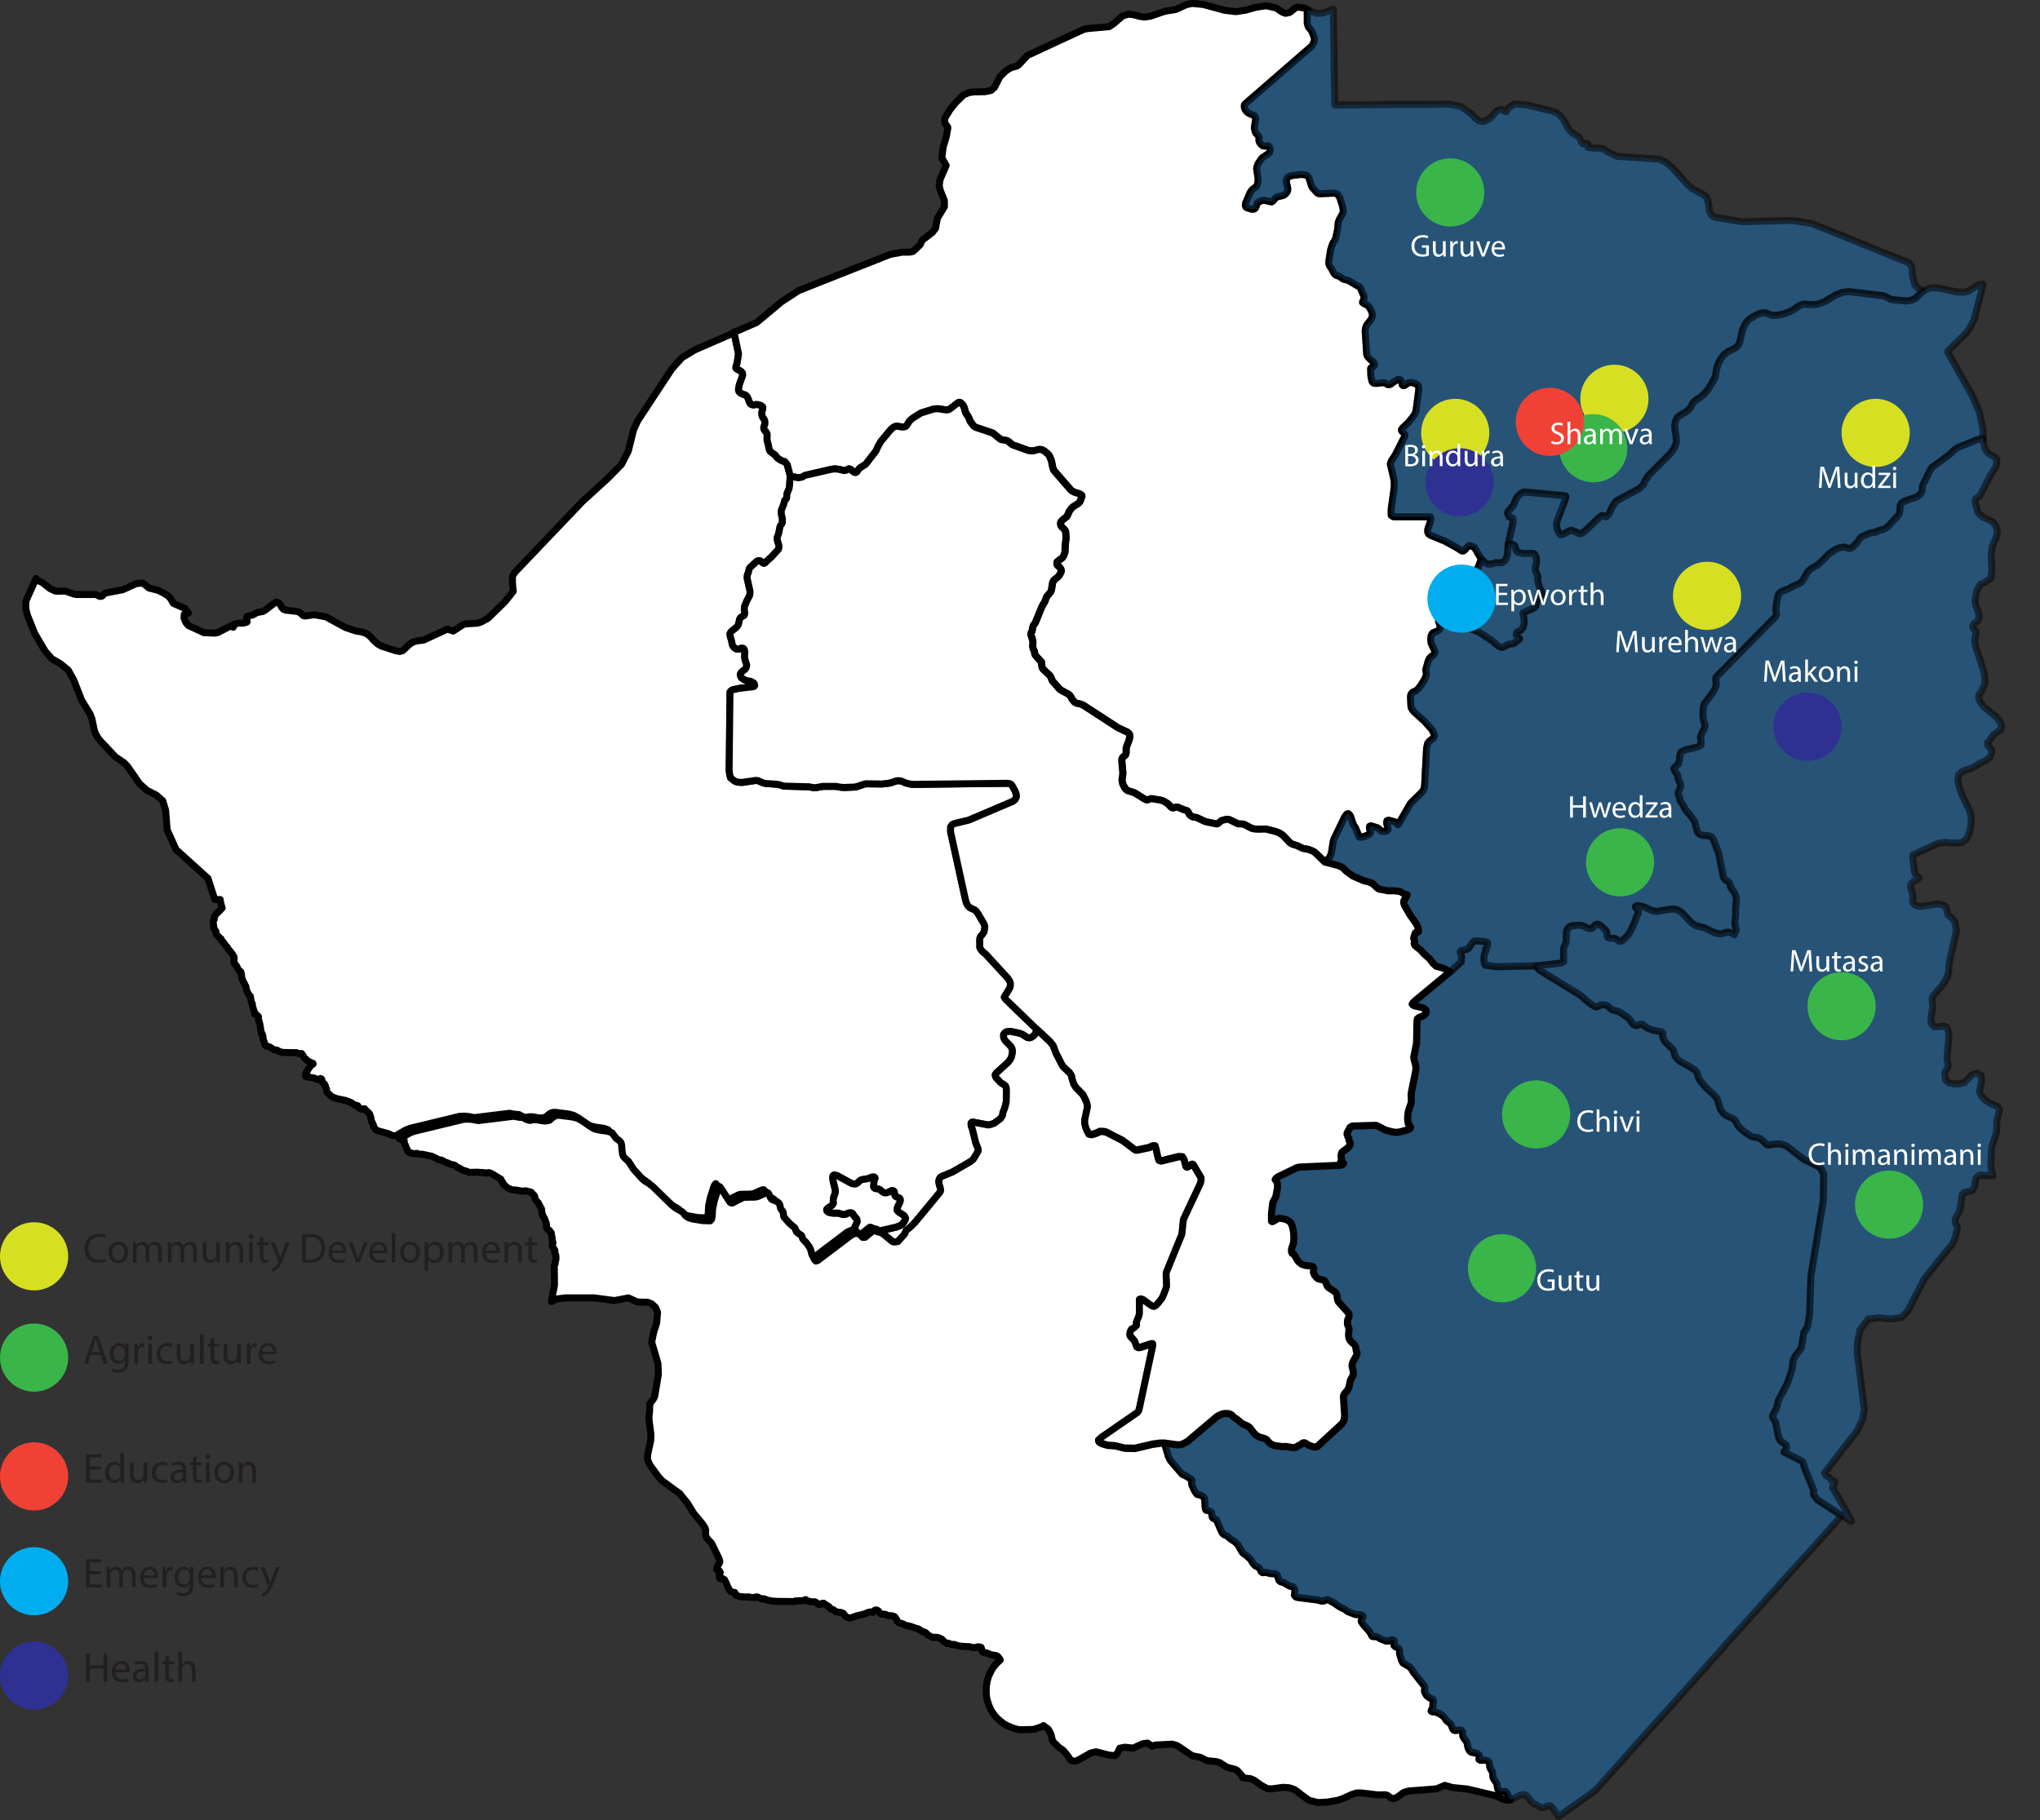 <?xml version="1.0" encoding="UTF-8"?><svg id="Layer_2" xmlns="http://www.w3.org/2000/svg" width="583.95" height="521.19" viewBox="0 0 583.95 521.19"><rect x="0" y="0" width="583.95" height="521.19" fill="#333333" stroke="none"/><g id="Layer_1-2"><path id="ZWMN" d="M209.99,95.23l.25.56,1.18,5.54-.44,2.8-.25.68-.06.37v.25l.31.25,1.12.62.44.5.06.68-.93,2.61-.25,1.31v.37l.12.31.25.31.62.37,1,.37.37.31.31.5.31.87.25.56.31.37.5.19h.44l.37-.12h.37l.44.06.81.25.31.25.19.31-.06.5-.25.87v.5l.06.5.19.44.44.62.19.56v.75l-.31.87v.44l.19.44.5.56.25.5v1.87l.37,1.31.12.75.19.68.25.44,1.43,1.06.68.87.81.5.62.31.56.12.44.5.31.44.87,3.3-.19,2.8-.12.68-.62,1.56-.06.93-.06.37-.19.25-.25.25-.06.06-.37,1.37-.5,1.18-.12.44v.56l.06.62.25,1v1.12l-.12.37-.44.62-.12.31-.37,1.87-.44,1.18v.56l.5,1.74v.62l-.12.44-1.99,2.18-1.12,1-.5.5-.25.25-.31.12-.31-.12-.25-.19-.31-.31-.31-.12-.31-.06-.37.12-.31.19-1.87,1.74-.19.37-.19.87-.31.81-.06.44v.56l.81,3.61v.68l-.06.5-.93,1.8-.62,1.56v1l.12.68-.06.5-.19.31-.37.19-.31.19-.31.25-.19.25-.12.44-.19.87-.12.44-.19.31-.25.31-.25.25-1.18.93-.19.19-.25.37v.06l-.06.12v.31l.06.44.37,1.24.19,1.06.19.44.31.44.68.44.44.06.44-.06.37-.19.37-.06.37.06.25.31.19.56-.06,1.56.12.87.37,1.06.12.44-.06.37-.12.44-.19.31-.31.25-.56.44-.25.25-.25.31-.12.37.12.5.25.44.75.5.62.25,1.49.31.37.25.37.25.19.62-.19.25-.31.12-3.86.44-2.05.44-.37.25-.31.37-.25,22.34.12,1.06.25,1.12.81.68.56.37.56.19.5.06.87.06,3.86-.56h.44l.44.12,1.12.5.93.25,2.93.19.93.12,1.31.44,7.28.19.87.19.5.06.87-.06,1.62-.31h3.8l1.37.25,1,.06,2.99-.12.62-.12,2.24-.75.44-.06,4.54.06.37-.06,1.31-.12.87-.19,1.49-.5.44-.06h.44l.44.06.44.12.75.37,1.31.37,1.06.12,27.01-.31.68.12.5.31,1,1.8.31.87.06.75-.37.81-.62.5-12.7,5.41-3.92.93-.75.31-.5.68v1.43l4.23,19.29.25.93.44.87.56.56.5.25.87.37.56.5.56.81,1.56,2.68.25.62v.68l-.12.56-.06.5-.25.37-.44.62-.31.31-.19.37-.06.37v2.37l.12.31.62.87.87.68,6.53,7.1.44.75.19.5v.93l-.19.56-1.56,2.55.31.56,9.09,8.78-.62,1.31-.37.44-.75.5-.56.12-.56-.12-.5-.31-.44-.31-.62-.37-.75-.25-2.37-.5h-.44l-.56.06-.44.12-.37.31-.25.37v.87l.25.56.37.5,1.06,1.06.5.56.25.56.12.62-.06.62-.25,1.18-.37.68-.62.81-3.17,2.86-.31.31-.19.44.19.62.31.37.93,1,.5.37.62.37.44.37.19.56.06.87-.06,3.05-.12.62-.31,1.18-.56,1.43v.5l-.25.56-.44.62-1.68,1.24-.93.37-.81.19-4.36-.81h-.37l-.25.25v.5l.06.44.31.75,1,4.05.68,1.68v.56l-.19.37-1.24,2.05-.87.68-5.04,2.93-3.17,1.31-.31.19-.25.37-.19.56v.5l.06.44.44,1.56v.44l-.19.44-7.16,8.65-1.31,1.31-1.18.93-.5,1.12-1.93,2.12-1,.12-.5-.12-3.73-3.05,4.79-1.12,1.24-.5.5-.44.37-.44.25-.44.19-.44v-.37l-.19-.37-.25-.31-1.43-.93-.25-.25-.25-.31v-.31l.06-.37.06-.25.44-.87.25-.56.12-.5-.06-.37-.19-.25-.5-.19-.5-.19-.25-.25-.12-.31-.12-.93-.31-.25h-.44l-1,.5-.5.12h-.56l-.5-.25-.75-.62-.31-.19-.44-.06-.37-.06-.31-.06-.19-.12-.19-.25-.06-.19v-.25l.06-.25.06-.93.06-.37.25-.62-.06-.19-.25-.12h-.44l-1.37.5-1.62.25-.44.19-.87.81-.5.25h-.56l-.68-.19-4.11-2.24-.56-.12h-.31l-.25.19-.06.37.06.93.68,2.8v.68l-.12.44-.31.75-.12.56-.06.56.06.81-.31.5-.44.31-.93.62-.25.31.06.37.37.37.87.25.56.06h1.49l1.24.37h.44l.37-.06.87-.37.62-.06.5.19.56.87.68.75.12.75-.93,2.12-1.87.81-9.71,7.34-.5.12-.37-.37-.75-1.49-.31-1.24-.31-.75-.19-.31-.87-1.18-.81-.81-.19-.31-.12-.44-.12-.37-.31-.25-.37-.19-.31-.25-.31-.19-.25-.31-.12-.31-.19-.5-.12-.25-1.49-1.24-1.49-1.68-.19-.31-.12-.93-.06-.37-.19-.31-.5-.62-.12-.44-.06-.44-.12-.37-.19-.31-.25-.25-.37-.25-1.06-.44-.37-.19-.25-.25-.19-.37-.31-.75-.19-.31-.19-.19h-.19l-.37.06-2.43,1.06-.75.12-3.05.06-.68.25-2.68,1.37h-.31l-.37-.19-2.55-3.98-.37-.5-.31.31-.25.56-1,3.11-.5,2.37-.12,2.24-.19.75-.37.44-2.24-.06-2.93-.5-1-.31-.87-.56-.31-.37-.25-.37-.25-.25-.31-.25-1.68-.93-1.18-.93-5.35-5.23-1.18-.93-1.31-.81-.56-.5-2.55-2.8-1.43-2.24-.44-.37-.44-.37-.5-.56-.19-.37-.12-.37-.19-1.37-.06-1-.06-.44-.12-.44-.25-.37-.25-.25-.93-.68-.44-.56-.25-.37-.44-.62-.62-.25-.87-.25-1.93-.25-1.62-.37-1-.56-2.49-1.74-1.37-.75-1.43-.37-3.92-.5-.56.06-.5.12-.62.37-1,.87-.5.12-.68.12-1.18-.12-1.24-.25h-1.12l-.81.19-.81-.19-.5-.19-.37-.25-.37-.19-.44-.06h-.5l-1.8-.31-10.08,1.24-1.56-.31-1.24-.12-1.37.06-14.13,3.42-1.18.44-2.3,1.31-.75.44-.81-.12h-.25l-.75-.44-3.3-.93-.5-.25-.12-.06-.19-.37-.19-.25-.19-.37v-.25l-.12-.25-.19-.44-.25-.44-.12-.44-.06-.25v-.31l-.06-.19-.12-.37-.12-.37-.12-.19-.19-.31-.19-.12-.19-.25-.12-.06-.31-.31-.44-.19.06-.19v-.06h-.12l-.19.06h-.62l-.06.06-.93-.56v-.37l-.19-.12-.62-.06-1.12-.75-1.37-.56-2.86-.62-1.37-.56-1.31-1.24-.06-.25-.06-.12v-.44l-.19-.44-.06-.12-.06-.12-.06-.19v-.19l-.12-.19-.12-.25-.06-.12-.25-.19-.31-.25-.06-.37-.12-.5-.31-.19-.56.19h-.19l-.25.06h-.12l-.68-.37-2.18-.37-.31-.12.06-.06-.12-.19.06-.19.06-.31.12-.37.12-.19.12-.06.06-.12.19-.44.31-.44.44-.62.25-.25.06-.06.12-.06.12-.06.19-.12-.06-.19-.5-.19-.37-.12-.25-.19-.19-.12-.31-.19-.37-.37-.44-.31-.25-.5-.25-.37-.31-.44h-.25l-.44.06-.75-.31-3.92-.06-1.31-.37-.12-.19-.19-.06-.12-.06h-.12l-.25-.06h-.44l-.06-.06-.37-.25-.87-.56-.31-.06-.19-.12-.44-.19-.06.06-.12-.06v-.06l-.12-.19-.06-.06-.12-.25-.06-.37-.06-.25-.31-.62.06-.5-.12-.56-.12-.37-.25-.12v-.44l-.19-.44-.06-.62-.06-.31v-.12l-.06-.12v-.31l-.25-1.06-.06-.25-.12-.06-.06-.5v-.68l-.19-.25-.31-.19-.12-.19-.12-.06-.37-.06v-.19l-.06-.44-.06-.19-.06-.12-.19-.62-.12-.37-.12-.56-.06-.56-.19-.19-.06-.31-.12-.44-.06-.56-.06-.19-.06-.37-.25-.25-.25-.37-.31-.44v-.12l-.25-.56-.12-.5-.06-.19v-.25l-.06-.19-.31-.5-.06-.25-.37-.62-.19-.56-.25-.5v-.56l-.06-.44-.12-.06v-.5l-.12-.19-.5-.37-.19-.25-.25-.56-.12-.25-.25-.37-.62-.75v-.12l.06-.31v-1.18l-.19-.37-.19-.31-.37-.5-.37-.5-.37-.37-.06-.12-.12-.12v-.06l-.12-.06-.12-.37-.25-.25-.25-.31-.19-.25-.19-.25-.19-.25-.12-.19-.19-.19-.12-.12-.19-.25-.12-.37-.19-.06-.19-.19-.12-.19-.37-.37-.25-.25-.19-.12-.06-.37-.06-.31-.06-.31-.19-.25-.25-.44-.12-.12-.06-.31v-.56l-.12-.5v-.68l.06-.25.19-.19.06-.31-.06-.37.12-.25.31-.44.25-.37.31-.25.12-.12.31-.31.31-.31.25-.31.19-.19.06-.06.06-.06-.06-.12v-.19l-.06-.12-.06-.19-.12-.44-.06-.12v-.19l-.19-.81v-.25h-1.56l-1.93-6.04-5.29-4.79-3.3-2.99-.5-.37-2.61-5.79-.44-5.6-.81-2.68-1.8-1.62-2.8-1.43-2.05-1.87-3.42-4.92-1-1.06-2.49-1.68-4.73-5.04-.93-1.56-.37-1-.68-3.24-.56-1.49-2.37-3.86-2.3-5.85-1.56-2.8-2.18-1.8-2.49-1.43-1.93-2.18-2.99-5.1-2.12-5.29-.44-1.8v-2.12l2.93-6.53.25.31.25.25,1.31.62,2.24,1.74,1.43.68.68.06,2.24-.06,2.43.87.75.12h5.48l.37.12.62.37.5.06.37-.12.68-.68.37-.19,4.85-.93,3.86-1.74,1.74-.19.93.62.93.81,2.68.68,1.62.81,1.43.93.62.81.68,1.18,3.3,1.43,1,1.31-1.18.37-.06,1.12.5,1.24.75.87,4.42,2.05,3.05.12.87-.12,3.98-2.05.5.5.44-.93,1.12-.25h1.37l1-.31.06-.31-.12-.93.06-.31.44-.19,1.24-.31,1.24-.68,1.68-.31.62-.37,2.61-1.99.62-.37.68.31.5.62.37.68.44.5.62.25,3.36.37.68.31.56.44.44.44.56.12,2.68-.37,3.3.62,5.6,3.05,2.99,1,1.93.31,1.18.5,1,.81,1.12,1.24,1,.87,1.12.62,4.11,1.31,1.06.19.87-.25,2.05-1.93.93-.56,1.18-.31,1.74-.19,6.85-3.17,1.68.56,2.68-1.74.75-.31,3.42-.19,1.06-.31,1.99-1.06,2.18-2.12,2.68-2.61,2.43-3.05-.19-1.74-.06-1.93.06-.75.75-1.12,19.17-20.1,7.41-6.78,3.86-3.92,1.93-3.8,1.49-6.04,1.18-2.61,9.83-14.94,2.86-3.17,3.73-2.24,11.14-4.85h0Z" style="fill:#fff; stroke:#010101; stroke-linecap:round; stroke-linejoin:round; stroke-width:2px;"/><path id="ZWMS" d="M251.75,352.46l3.73,3.05.5.12,1-.12,1.93-2.12.5-1.12,1.18-.93,1.31-1.31,7.16-8.65.19-.44v-.44l-.44-1.56-.06-.44v-.5l.19-.56.25-.37.31-.19,3.17-1.31,5.04-2.93.87-.68,1.24-2.05.19-.37v-.56l-.68-1.68-1-4.05-.31-.75-.06-.44v-.5l.25-.25h.37l4.36.81.81-.19.93-.37,1.68-1.24.44-.62.25-.56v-.5l.56-1.43.31-1.18.12-.62.06-3.05-.06-.87-.19-.56-.44-.37-.62-.37-.5-.37-.93-1-.31-.37-.19-.62.19-.44.31-.31,3.17-2.86.62-.81.37-.68.25-1.18.06-.62-.12-.62-.25-.56-.5-.56-1.06-1.06-.37-.5-.25-.56v-.87l.25-.37.37-.31.44-.12.56-.06h.44l2.37.5.75.25.62.37.44.31.5.31.56.12.56-.12.75-.5.37-.44.62-1.31,3.67,3.42,1,1.24.75,2.05,1.68,3.3.31.5.31.37,1.62,1.49.37.56.25.44.06.62.56,1.74.62.93,1.93,1.99.44.81.62,1.31.19.75.12.62-.81,3.73v.93l.12.75.25.81.75,1.56.81.19,1.24-.37,1.24-.56,1.06.06.62.12,4.73,2.43,3.3,2.49.44.25h.44l3.24-.68.37-.12.75-.37.37-.06.44.06.25.87.5,2.3.31.93.62.19,5.04-1.24,1.06.06.5.81.5,1.93.25.19.25-.06,1.06-.68.31-.06.25.12,2.24,3.8v.75l-.19.81-4.79,10.21-.12.44-.37,3.67-.12.5-4.29,10.52-.12.44v.68l.12,2.49v.62l-.25.75-.56,1.49-.5,1.12-1.24,1.56-.5.5-.62.31-.68-.25-2.43-1.74-.56-.19-.44.12v4.05l-.19.81-.68,1.68.06.93-.5.5-.5.37-.44.19-.19.31-.19.44-.12.68.06.44.25.31.62.68.5.62.25.68.31.87.37.19.68-.06,3.05-1h.44l.06.5-3.86,18.05-.19.68-.31.44-10.27,7.1-.93.81.06.37.19.25.75.37,1.43.44.37.06,1.93.12,2.68.68,2.99.06,5.04-1.18,2.24-.31h1.18l1.06,3.67.56,1.18,3.24,3.8.37.31.56.19,1.74,1.06.25.25.12.19-.19.19v.37l.12.75.75,1.62.44.68.31.37.62.12.44.12.68.44.31.37.12.62.12,2.12.12.5.19.25h.31l.37.12.56.25.25.25.12.44v.37l.12.56.19.25.37.19.37.19.25.19.12.19,1.12,2.61.31.68.37.5.31.19.81.37.56.5.31.25.31.25.81.5.37.25.75.75,1.24,2.18.31.31.75.5,1.37,1.24.56,1,.44.5.37.37.5.19.5.31.31.44.31.68.31.25.31.06.19-.06h.06l.31-.06.31.06.93.25.44.06,1,.06.62.25.25.44.31,1.12.31.31.31.19.62.12,1.49.87.5.25.68.12.31.25.25.31.12.37v.5l-.12,1,.19.31.31.25.5.12,5.85.75.81.25.37.06.37-.06.37-.19.37-.12.44-.06,1.68.87,1.8,1.24,1.56.75.56.5,2.24.87,1.43.06.56.25.25.31-.06.31-.37.56-.12.31.06.31.62.87,1.43,1.62.44.56.56,1.06.37.12h.75l.44.12.81.5,1.74.68h.37l.37-.06.75-.37.5.12.25.25.06.37-.12.44v.5l.25.25,1,.5.25.37.12.44-.06.5.06.44.5,1.62.25.56.25.37,1.87,1.06.37.44.37.44.19.5,3.3,4.17.12.37-.12.81.06.56.5.87.5.44.56.37.75.31.19.37v.37l-.12.37-.06.44.06.75-.12.19-.06.12-.06.06-.06.12-.12.19-.12.37.25.19.37.06h.44l.56.19.68.25,1,.68.5.5.44.68.44.44.81.62.31.5.44,1.12.25.25.44.12.93-.12h.68l.31.25.19.37v.93l.12.37.25.44.62.75.19.37.12.37.19,1.12.31.68.31.44.37.25,1.06.19.75.25.37.31.12.44-.12.87.31.19.37.06.87-.06.5.06.56.25.31.31.06.44.06.56.12.62.56.93.19.56.06.93.12.56.87,1.24.19.44.12,1,.19.56.37.31.5.19.5.06.37-.06.44.06.31.37,1,1.93v.06l-.62.12-1.31-.25-2.43-1.12-7.9-1.87-4.36-.44-2.12-.62-2.37,1-8.03.62-1.43.44-1.93,1.43-1.06.31-.5-.12-1.12-.81-.68-.19-2.05.06-4.73-.56h-1.37l-1.37.44-2.74,1.24-1.37.44-2.93.5-2.68.12-2.49-.62-2.24-1.62-1.06-.87-1.06-.68-1.37-.44-1.74-.12-3.24.44-1.24-.06-1.74-.93-2.05-1.49-1.06-.44-2.18-.25-.19-.25-.06-.37-1.37-1.49-.75-.37-1.56-.37-.75-.25-1.93-1.24-1.06-.31-2.61-.25-1.8-.93-2.43-.5-4.23-2.86-1.43-.44-4.92.25-.87.37-1.31-.93-1.43.19-2.68,1.24-2.49-.25-1.37.31-.62,1.31-.75.81-1.8-.19-3.61-.93-1.56.37-2.61,1.49-1.56.81-1-.06h-.19l-.06-.06-.06-.06h-.06l-.12-.12-.06-.06-.12-.12-.12-.12-.06-.06-.06-.12v-.06l-.06-.06-.06-.12-.06-.06-.06-.12-.12-.19-.12-.19-.06-.06-.12-.12-.06-.12-.06-.06-.12-.12-.06-.12-.06-.06-.06-.06-.06-.06-.06-.06-.06-.06-.12-.12-.06-.12-.12-.12-.06-.12-.06-.06-.12-.06-.06-.06-.06-.06-.06-.06-.12-.06h-.06v-.06l-.06-.06h-.06l-.19-.12-.25-.19-.19-.12-.25-.25-.19-.12-.25-.31-.12-.12-.06-.06-.12-.12-.12-.06-.12-.12-.19-.19-.12-.12-.06-.06-.06-.12-.06-.12-.06-.12-.06-.06-.06-.12-.06-.12v-.06l-.06-.12v-.06l-.06-.12v-.25l-.06-.12v-.12l-.06-.19-.06-.12v-.19l-.06-.12v-.06l-.06-.12v-.06l-.06-.06-.06-.06v-.12l-.06-.06-.06-.06v-.12l-.06-.06-.06-.12-.06-.19-.12-.19-.06-.06-.06-.12-.06-.06-.06-.12-.12-.06-.06-.06-.06-.06-.06-.06-.06-.06-.12-.06-.12-.06-.19-.12-.25-.19-.06-.06-.06-.06h-.06l-.06-.12-.19.12-.25.12-.44.19-.31.12-.62.19-.5.19-.5.12-.37.06-3.42.06h-.19l-.44-.06-.62-.12-.75-.25-.68-.25-.87-.37-.75-.37-.62-.37-.44-.37-.5-.37-.56-.5-.5-.5-.5-.56-.31-.44-.37-.56-.31-.44-.25-.5-.12-.37-.19-.37-.12-.31-.12-.44-.12-.31-.06-.12-.12-.56-.12-.37-.06-.44-.06-.44-.06-.5v-1.74l.06-.5v-.12l.06-.25.06-.44.06-.44.06-.31.12-.37.12-.37.06-.25.06-.19.12-.19.06-.25.12-.25.06-.19.12-.12v-.06l.06-.06v-.12l.12-.19.12-.19.06-.19.12-.12.06-.12.06-.06.06-.12.12-.25.06-.06.06-.06.12-.19.12-.12.06-.12.12-.12.19-.19.06-.12.12-.12.06-.06.12-.12.06-.06.06-.12.12-.06.19-.19.25-.25.19-.19.06-.06h.06v-.06l-.06-.06v-.06h-.06v-.06l-.06-.06v-.06l-.06-.06-.06-.06-.06-.06v-.06h-.06v-.06l-.06-.06-.06-.06v-.06h-.06v-.06h-.06v-.06h-.06v-.06l-.06-.06h-.06l-.06-.06-.12-.06h-.06l-.06-.06h-.06l-.12-.06h-.31l-.12-.06h-.44l-.06-.06h-.19l-.06-.06h-.12l-.06-.06h-.12l-.06-.06h-.06l-.06-.06h-.06l-.06-.06h-.12l-.06-.06-.12-.06h-.12l-.06-.06h-.06l-.06-.06h-.06l-.06-.06h-.5l-.06-.06-.62-.19v-.06h-.06v-.12l-.06-.06-.06-.06v-.12l-.06-.06v-.19l-.06-.06v-.12h-.06v-.19l-.06-.06v-.12l-.06-.06v-.06h-.12l-.06-.06h-.12l-.12-.06h-.68l-.12.06h-.06l-.06.06h-.19l-.12.06h-.19l-.06.06h-.12l-1.37-.31-2.24-.12h-.19l-.06-.06h-.37l-.06-.06h-.25l-.06-.06h-.06l-.12-.06h-.12l-.12-.06h-.12l-.12-.06h-.06l-.06-.06h-.12l-.12-.06h-.12l-.06-.06h-.12l-.06.06h-.56l-.12-.06h-.06v-.06h-.06l-.06-.06h-.06l-.06-.06-.06-.06h-.12l-.06-.06h-.37l-.06.06h-.06l-.06-.06h-.12v-.06h-.12l-.06-.06v-.06h-.06l-.06-.06h-.06l-.06-.06-.06-.06-.06-.06h-.06v-.06h-.06v-.06h-.06v-.06h-.06l-.06-.06-.06-.06h-.06v-.06l-.06-.06-.06-.06-.06-.06-.06-.06-.06-.06v-.06h-.06l-.06-.06-.06-.06h-.12l-.06-.06h-.06l-.12-.06-.06-.06h-.06l-.06-.06h-.12l-.06-.06h-.19l-.06-.06h-.06l-.06-.06h-.5l-.06-.06h-.06l-.12.06h-.12l-.12.06h-.31l-.06-.06-1.24-.56-.06-.06-.06-.06-.19-.12-.06-.12-.06-.06-.12-.12-.06-.06-.06-.06-.06-.06h-.06v-.06h-.06l-.06-.06h-.06v-.06h-.19l-.06-.06h-.12l-.06-.06h-.19v-.06h-.06l-.12-.06-.06-.06h-.06l-.06-.06h-.06l-.06-.06-.06-.06h-.06l-.06-.06h-.06l-.06-.06-.06-.06-.12-.06h-.06l-.12-.12h-.06l-.06-.06v-.06h-.19l-.06-.06h-.12l-.06-.06h-.19l-.06-.06h-.19l-.06-.06h-.06l-.12-.06h-.06l-.06-.06h-.06l-.06-.06h-.12l-.06-.06h-.12l-.12-.06h-.12l-.06-.06h-.06l-.12-.06h-.06l-.06-.06h-.12l-.06-.06h-.25l-.06-.06h-.31l-.06-.06h-.19l-.06-.06h-.06l-.06-.06h-.25l-.06-.06h-.06l-.06-.06h-.06l-.06-.06h-.06l-.06-.06h-.06v-.06h-.06l-.06-.06h-.06l-.06-.06h-.12l-.06-.06h-.12l-.12-.06h-.12l-.06-.06h-.25l-.06-.06h-.06l-.06-.06h-.06v-.06h-.06v-.06h-.06l-.06-.06h-.06v-.06h-.06l-.06-.06-.06-.06-.06-.06v-.06h-.06v-.06h-.06v-.12l-.06-.06v-.12l-.06-.06-.06-.12-.06-.06-.06-.06v-.06l-.06-.06v-.06l-.06-.06-.06-.06v-.06l-.06-.06-.06-.06-.06-.06v-.06h-.06l-.06-.06h-.06l-.06-.06h-.19l-.06-.06h-.25l-.06-.06h-.06l-.06-.06h-.87l-.06-.06h-.12l-.06-.06h-.12l-.06-.06h-.06l-.06-.06h-.12l-.06-.06h-.06l-.06-.06h-.12l-.06-.06h-1l-.06-.06h-.06v-.06h-.06l-.06-.06-.06-.06-.06-.06h-.06v-.06l-.06-.06-.06-.06-.06-.06v-.06l-.06-.06-.06-.06-.06-.06-.06-.06-.06-.06v-.06l-.12-.06-.06-.06h-.06l-.06-.06h-.12v-.06h-.44v.06h-.06l-.06.06h-.06v.06l-.06.06h-.06l-.06.06-.06.06-.06.06-.06.06-.06.06-.06.06-.06.06v.06l-.68-.19-.75.19-.81.37-2.49.62-1.18.44-.62.12h-.19l-.06-.06h-.25l-.06-.06h-.12v-.06h-.12l-.06-.06h-.06l-.06-.06h-.06l-.06-.06h-.06l-.06-.06-.06-.06-.06-.06-.06-.06-.06-.06v-.12h-.06v-.06l-.06-.06v-.06h-.06v-.06l-.06-.06h-.06v-.06l-.06-.06v-.06h-.06v-.06h-.12l-.06-.06h-.06l-.06-.06h-.12l-.06-.06h-.19v-.06h-.19l-.06-.06h-.56l-.06-.06h-.25l-.06-.06h-.12v-.06h-.12l-.06-.06h-.06l-.06-.06h-.12v-.06h-.06l-.06-.06-.06-.06-.06-.06-.06-.06-.06-.06h-.06l-.06-.06h-.12v-.06h-.12l-.06-.06h-.19v-.06h-.12l-.06-.06h-.06v-.06h-.06v-.06h-.06v-.06h-.06v-.06l-.06-.06-.06-.06-.06-.06v-.06h-.06l-.06-.06v-.06h-.12v-.06h-.06l-.06-.06v-.06h-.12v-.06h-.06l-.06-.06-.06-.06h-.06v-.06h-.12v-.06h-.06l-.06-.06h-.06l-.06-.06h-.06l-.06-.06-.06-.06h-.06l-.06-.06-.06-.06h-.06v-.06h-.06v-.06h-.06v-.06h-.44v.06h-.12l-.06.06h-.06v.06h-.06l-.06.06-.06.06h-.06v.06h-.19v.06h-.12v-.06h-.19l-.06-.06h-.06v-.06h-.12v-.06h-.06v-.06h-.06l-.06-.06h-.06v-.06h-.06v-.06h-.06l-.06-.06h-.06v-.06h-.06v-.06h-.12v-.06h-.06v-.06h-.19v-.06h-1.24l-.06-.06h-.19v-.06h-.19l-.06-.06h-.19l-.06-.06h-.12l-.06-.06h-.06v-.06h-.12v-.06h-.06v-.06h-.06v-.06h-.12v-.06h-.06l-.06.06h-.12l-.06.06h-.06v.06h-.06v.06h-.12v.06h-1l-.06.06v-.06h-.44l-.06.06h-.81v.06h-.25v.06h-.19l-.06.06h-.06l-5.41-.06h-.06v-.06h-.68l-.06-.06h-.19l-1.24-.25-.06-.06h-.06l-.06-.06h-.12l-.06-.06h-.06l-.06-.06h-.12v-.06h-.12l-.06-.06h-.56v.06h-.19l-.06-.06h-.12l-.06-.06h-.12l-.06-.06h-.06v-.06h-.12l-.06-.06h-.06l-.06-.06h-.06v-.06h-.06l-.06-.06h-.12v-.06h-.12l-.06-.06h-.31l-.06.06h-.12l-.06.06h-.06l-.06.06h-.12l-1.31-.06-.06-.06h-.06l-.06-.06h-.44l-.06.06h-.25l-1.43-.12h-.37v-.06h-.25l-.87-.31h-.06v-.06h-.06v-.12l-.06-.06-.06-.06v-.06h-.06v-.12l-.06-.06v-.12h-.06v-.12h-.06v-.06h-.06l-.93-.19-.5-.56-.44-.75-.62-1.49-.06-.06-.31-.62h-.06l-.5-.31-.37.06-.37-.06-.25-.75.37-1-.31-.5-.5-.12-.25-.19.12-.75.56-.93.25-.56-.19-.81-2.18-4.48-1.18-1.24-.44-.75-.12-.56.06-1.18-.19-.68-.68-1.06-2.61-3.17-1.8-2.93-2.18-2.68-5.04-3.67-1.06-1.18-2.49-3.42-.62-1.49.06-1.37.87-4.11.06-1.62-.56-4.36v-.75l.19-1.74v-.87l.06-1.06.44-.68.5-.62.44-.87,1.06-6.29-.12-3.11-1.8-6.16.56-2.74.87-2.74.25-3.05-.56-1.37-1.06-1-.56-.25-.68-.25-2.43-.06h-.5l-1.43-.68-1.12-.5-3.61.68-.5.06-5.66-.75h-8.28l-2.55.31-1.43.75v-.19l.19-1.12.06-.06v-.19l.06-.44.06-.19.06-.25.37-1.87.06-.44v-2.18l-.06-.12v-.12l.06-.5-.06-1v-.19l.06-.31-.06-.19v-.25l-.06-.31v-.06l.06-.31.06-.19.12-.06.06-.19v-.56l.06-.25.06-.12.06-.12v-.06l.06-.19v-.5l-.06-.12.06-.12v-.31l-.25-.81-.12-.19v-.12l.06-.37v-.12l-.12-.19-.25-.31-.06-.25-.12-.19-.12-.19-.06-.19v-.5l.19-.25v-.19l-.12-.31-.06-.19-.06-.19v-.75l-.06-.12-.06-.37-.06-.25-.06-.44v-.12l-.25-.19-.12-.31-.12-.19-.19-.12h-.19l-.19-.25-.31-.37v-.87l-.12-.62-.12-.25-.25-.75-.06-.12-.12-.25-.12-.19-.12-.25-.19-.19v-.06l-.12-.5-.06-.12-.06-.44-.06-.75-.31-.56-.44-.87-.19-.37-.68-.68-.31-.87-.06-.25-.12-.31-.19-.19-.31-.19-.12-.31-.19-.19-.56-.19-.25-.06-.87-.19-.19.06h-.75l-.25.06-.25-.12-1.49-.25h-.81l-.31-.12-.31-.12-.25-.12-.44-.19-.25-.19-.31-.25-.25-.25-.5-.37-.12-.44-.12-.25-.19-.19-.12-.12-.06-.25-.06-.19-.06-.06-.06-.06-.37-.19-.25-.12-.25-.19-.56-.31-.44-.31-.62-.31-.06-.06-.12-.06-.25-.12-.19-.06-.37-.06-.12.06h-.19l-.19.06-.25-.06h-.5l-.06-.06h-.5l-.19-.06-.12.06h-.06l-.81-.12-2.43.06-.44-.12-.25-.19h-.19l-.31-.12-.37-.12-.37-.06-.12-.12-.44-.25-.12-.12-.19-.06-.44-.25h-.19l-.12-.12-.25-.12-.25-.31-.25-.12-.44-.12h-.31l-.44-.19-.19-.06-.44-.19-.25-.12h-.19l-.06-.06-.5-.19-.44-.31h-.19l-.19-.19-.37-.06h-.31l-2.18-1.06-2.68-.56h-.75l-.31-.06-.44-.19-.87.06-.19.06-.62-.19-.93-.44-.31-.81-.44-1-.06-.19-.12-.19-.25-.5.06-.12.06-.25-.06-.19-.37-.19-.87-.19h-.06l.75-.44,2.3-1.31,1.18-.44,14.13-3.42,1.37-.06,1.24.12,1.56.31,10.08-1.24,1.8.31h.5l.44.06.37.19.37.25.5.19.81.19.81-.19h1.12l1.24.25,1.18.12.68-.12.5-.12,1-.87.62-.37.5-.12.56-.06,3.92.5,1.43.37,1.37.75,2.49,1.74,1,.56,1.62.37,1.93.25.87.25.62.25.44.62.25.37.44.56.93.68.25.25.25.37.12.44.06.44.06,1,.19,1.37.12.37.19.37.5.56.44.37.44.37,1.43,2.24,2.55,2.8.56.5,1.31.81,1.18.93,5.35,5.23,1.18.93,1.68.93.31.25.25.25.25.37.31.37.87.56,1,.31,2.93.5,2.24.06.37-.44.19-.75.12-2.24.5-2.37,1-3.11.25-.56.31-.31.37.5,2.55,3.98.37.19h.31l2.68-1.37.68-.25,3.05-.06.75-.12,2.43-1.06.37-.06h.19l.19.19.19.31.31.75.19.37.25.25.37.19,1.06.44.37.25.25.25.19.31.12.37.06.44.12.44.5.62.19.31.06.37.12.93.19.31,1.49,1.68,1.49,1.24.12.25.19.5.12.31.25.31.31.19.31.25.37.19.31.25.12.37.12.44.19.31.81.81.87,1.18.19.31.31.75.31,1.24.75,1.49.37.37.5-.12,9.71-7.34,1.87-.81,1.31,1.49h.68l2.37-1.93.25-.06.37.12.5.25.87.19.93.5h0Z" style="fill:#fff; stroke:#010101; stroke-linecap:round; stroke-linejoin:round; stroke-width:2px;"/><path id="ZWMV" d="M432.3,515.33v-.06l-1-1.93-.31-.37-.44-.06-.37.06-.5-.06-.5-.19-.37-.31-.19-.56-.12-1-.19-.44-.87-1.24-.12-.56-.06-.93-.19-.56-.56-.93-.12-.62-.06-.56-.06-.44-.31-.31-.56-.25-.5-.06-.87.06-.37-.06-.31-.19.12-.87-.12-.44-.37-.31-.75-.25-1.06-.19-.37-.25-.31-.44-.31-.68-.19-1.12-.12-.37-.19-.37-.62-.75-.25-.44-.12-.37v-.93l-.19-.37-.31-.25h-.68l-.93.12-.44-.12-.25-.25-.44-1.12-.31-.5-.81-.62-.44-.44-.44-.68-.5-.5-1-.68-.68-.25-.56-.19h-.44l-.37-.06-.25-.19.12-.37.12-.19.06-.12.06-.06.06-.12.12-.19-.06-.75.06-.44.12-.37v-.37l-.19-.37-.75-.31-.56-.37-.5-.44-.5-.87-.06-.56.12-.81-.12-.37-3.3-4.17-.19-.5-.37-.44-.37-.44-1.87-1.06-.25-.37-.25-.56-.5-1.62-.06-.44.06-.5-.12-.44-.25-.37-1-.5-.25-.25v-.5l.12-.44-.06-.37-.25-.25-.5-.12-.75.37-.37.06h-.37l-1.74-.68-.81-.5-.44-.12h-.75l-.37-.12-.56-1.06-.44-.56-1.43-1.62-.62-.87-.06-.31.12-.31.37-.56.06-.31-.25-.31-.56-.25-1.43-.06-2.24-.87-.56-.5-1.56-.75-1.8-1.24-1.68-.87-.44.06-.37.12-.37.19-.37.06-.37-.06-.81-.25-5.85-.75-.5-.12-.31-.25-.19-.31.12-1v-.5l-.12-.37-.25-.31-.31-.25-.68-.12-.5-.25-1.49-.87-.62-.12-.31-.19-.31-.31-.31-1.12-.25-.44-.62-.25-1-.06-.44-.06-.93-.25-.31-.06-.31.06h-.06l-.19.06-.31-.06-.31-.25-.31-.68-.31-.44-.5-.31-.5-.19-.37-.37-.44-.5-.56-1-1.37-1.24-.75-.5-.31-.31-1.24-2.18-.75-.75-.37-.25-.81-.5-.31-.25-.31-.25-.56-.5-.81-.37-.31-.19-.37-.5-.31-.68-1.12-2.61-.12-.19-.25-.19-.37-.19-.37-.19-.19-.25-.12-.56v-.37l-.12-.44-.25-.25-.56-.25-.37-.12h-.31l-.19-.25-.12-.5-.12-2.12-.12-.62-.31-.37-.68-.44-.44-.12-.62-.12-.31-.37-.44-.68-.75-1.62-.12-.75v-.37l.19-.19-.12-.19-.25-.25-1.74-1.06-.56-.19-.37-.31-3.24-3.8-.56-1.18-1.06-3.67,3.61.5h.62l.81-.12,1.49-.75,8.53-7.22.93-.5.68-.25.81-.12.87.06.5.12.5.31.37.44.5.37.5.31.56.44.5.5.44.31.37.19,1.12.5.44.25.31.25,1.12,1.49.68.68.87.5,1.68.5.44.25.25.25.44.56.44.37.31.19.37.19.68.19,1.8.25h1.37l1.93.31h.5l.44-.19.25-.19.19-.12.31-.12.37-.19.68-.5.25-.06h.37l1.37.81.5.12.5.19.5.06.62-.06,7.22-6.66.5-.87.19-1.24-.37-5.6.12-.44.25-.44.81-.93.25-.5.19-.44.37-1.87.81-1.49.06-.5v-.44l-.37-1.56v-.5l.12-.44.19-.5.93-1.68.12-.37.06-.44-.19-.37-.06-.44-.19-.93-.19-.37-.19-.31-.62-.44-.25-.31-.25-.25-.19-.37-.19-.37-.06-.44-.06-.5.12-1.37v-.5l-.12-.37-.31-.81v-.56l.06-.68.37-.87.06-.56-.12-.44-2.99-3.36v-.06l-.19-.37-.06-.44-.12-.93-.12-.37-.19-.37-.25-.25-1.62-1.06-.31-.25-.25-.31-.19-.31-.12-.44-.19-.37-.19-.31-.25-.25-.37-.12-.87-.19-.44-.12-.31-.19-.25-.25-.5-.62-.19-.37-.12-.37v-.5l.06-.37v-.44l-.19-.31-.25-.19-.37-.06-1.43-.12-.81-.25-.37-.12-.31-.25-.56-.44-.25-.31-1-1.68-.25-.31-.37-.12-.19-.44v-.81l.62-1.93.06-1.56-.12-1.49-.25-1.24-.31-1-.44-.56-.93-.62-1.18-.31-1.18-.12-1.31.81-.44.19-.25-.12v-2.24l.37-3.17.87-1.62.5-2.74-.06-1.06-.19-.56-.44-.56.25-.37.56-.44,5.41-2.61.44-.12.44-.06,11.26-.5.5-.06.37-.12.37-.37-.5-.06h-.25l-.12-.06v-.19l.06-.25.19-.44.06-.25-.06-.19-.06-.12-.06-.25v-.37l.12-.68.19-.37,1.74-1.31.37-.5.19-.31.06-.25v-.19l-.12-.19-.06-.12-.12-.19-.06-.31-.06-.37v-.25l-.06-.12-.12-.12-.06-.06-.06-.12-.06-.31-.12-.19-.06-.25.06-.37.81-1.56.68-.37,6.16-.19h.68l.56.25,1.99,1.06,2.12.56.93.12.93-.06,2.12-.56.5-.19.56-.31.12-.37-.12-.25-.19-.25-.25-.19-.12-.19-.06-.37-.12-.87v-.93l.19-1.43.81-2.43.06-.5-.06-1.87.06-.62,1.24-6.16.06-.81-.06-.81-.31-1.06-.25-1.24.81-4.05.12-6.35.12-.62.44-.37.81-.31.93-.56.37-.62-.06-.56-.44-.5-.56-.25-2.24-.5-.44-.19-.31-.31.19-.37.56-.56,10.08-8.34,3.17-2.93.12-1.62-.31-.68-.12-.62.19-.25.44-.12,1-.19.68-.31.44-.56.75-1.18.5-.37.75-.12,2.55.25.19.06.31.12.06.31-.06.62-.19.56-.25.37v.19l.06.19-.06.25-.12.19-.12.31-.25.87-.06,1,.12.87.06.44.25.37,3.11.44,11.39-.25.93,1.18,11.76,7.22,2.61,2.24.93.62.81.44h.44l.37-.12.31-.19.37-.19.56-.06.75.06.44.12.31.19.75.75.37.25.44.19,1.37.31.68.37,1.93,1.31.62.5.37.56.25.44.5.56.44.25.44.12.37-.12.75-.31.56.06.37.25.56.44.62.37,1,.44.75.19,1.74.31.5.19.31.25v1.12l.19.56.37.75,2.24,2.18.25.31.12.37.12.37.06.44.19.5.31.5.62.68.5.37,3.3,1.87.87.56.5.5.19.37.5,1.56.19.31.19.37,1.68,1.99,2.24,2.05.56.62.37.5.75,2.37.12.5.31.5.5.68.44.37.37.31,1.93.87.44.31.37.37.56,1.18.56.68,1.12,1.06,1.56,1.12.87.5.81.19.62.06.81.25.56.37.44.37.62.68.44.37.44.12,1.68-.25,1.43-.06.56.06.68.19.93.37,4.79,3.73,3.8,1.87,1.31.87.19.75.5.68-.12,7.66-3.55,21.66-.37,10.89-.62,3.73-1,1.49-.81,4.61-1.49,1.93-.68,1.18-.25,1.37-.19,1.56-1.31,3.98-2.61,4.92-.37,1.68-.25.75-1,1.8v.62l.62.93.31.68.68,3.61.19.75.44.68,1.62,1.24.19.81-.81,1.18,5.04,2.55.37.37.56,1.8,2.55,6.29-.06,1.18,1.12,1.49,6.91,4.48-2.55,2.93-3.49,3.92-3.8,4.23-3.8,4.17-3.8,4.23-3.8,4.23-3.8,4.23-3.8,4.23-3.8,4.23-3.73,4.23-3.8,4.23-3.8,4.29-3.8,4.23-3.8,4.23-3.8,4.23-3.8,4.23-3.8,4.29-3.8,4.23-3.73,4.17-4.73,3.36-5.79,4.11-1.68-2.49-.68-.62h-.75l-1.12.5-.62.06-.56-.25-1.12-.68-.56-.19-.5-.37-1.43-1.8-.81-.5-1.06.19-2.43,1.18-.56.12h0Z" style="fill:#1c75bc; opacity:.5; stroke:#010101; stroke-linecap:round; stroke-linejoin:round; stroke-width:2px;"/><path id="ZWMW" d="M226.24,136.37l-.87-3.3-.31-.44-.44-.5-.56-.12-.62-.31-.81-.5-.68-.87-1.43-1.06-.25-.44-.19-.68-.12-.75-.37-1.31v-1.87l-.25-.5-.5-.56-.19-.44v-.44l.31-.87v-.75l-.19-.56-.44-.62-.19-.44-.06-.5v-.5l.25-.87.06-.5-.19-.31-.31-.25-.81-.25-.44-.06h-.37l-.37.12h-.44l-.5-.19-.31-.37-.25-.56-.31-.87-.31-.5-.37-.31-1-.37-.62-.37-.25-.31-.12-.31v-.37l.25-1.31.93-2.61-.06-.68-.44-.5-1.12-.62-.31-.25v-.25l.06-.37.25-.68.44-2.8-1.18-5.54-.25-.56,6.6-2.86,7.16-5.97,4.85-3.17,26.26-10.39,3.42-.62h2.05l1-.19.62-.56,1.43-1.37.62-1.31,2.86-2.18.93-1.18.5-2.74.31-.62,1.74-2.86v-1.74l-1.24-3.11-.25-1.31.25-1.62,1.74-4.05-1.24-2.18.37-2.99.93-3.11.44-2.55-.19-.37-.37-.44-.31-.56-.12-.68.19-.81,1-1.56.25-.5,1.56-1.99,2.43-2.43,1.06-.44.31-.19,1.56-.25,3.3-.06,1.74-.37.93-.87,1.49-2.93.75-.81,1.12-1.06,1.43-.87,1.49-.37.62-.37,2.55-2.74,16-7.41,1.06-.25,6.29-.56,1.24-.81,2.68-2.3,1.74-.5,1.56.25,1.37.37,1.49.25,1.74-.25,4.17-1.43,3.11-.5,2.99-1.37,1.68-.37,3.17.31,6.22,1.68,3.11.37,2.86-.44,2.86-.81,2.93-.44,2.86.62,1.87,1.24.87.31,1.12-.25.56-.37,1.12-.93.62-.25,1.8.25,1.18.5-.19.87v2.99l.31,1.06.87,1.06.37.75.56,1.62-.25,1.06-.56,1-18.86,16.37-.31.31-.12.19v.68l.12.44.19.31.19.31.56.5.31.19,1.49.62.25.37.12.62-.31,1.99-.06.62.19.81.12.37.19.31.25.31.44.44.12.25.06.25-.06.37v.5l.12.37.44.62.25.19.31.25.37.06h.37l.37-.06h.44l.31.25.19.44v.75l-.12.44-.25.31-1.87,1.24-.31.37-.93,1.43-.25.68-.12.56.06.5.37,2.43-.06,1.06-.12.56-.19.5-.25.25-.87.62-.37.37-.44.68-1.24,2.86-.12.81.19.44.31.19.37.12.81.25.44.06.37-.06.31-.19.19-.31.31-.81.12-.37.25-.25.31-.19.75-.31.37-.06h.44l1.62.37.37.06.31-.19.25-.25.44-.62.31-.19.31-.19,1.62-.37.37-.19.25-.19.25-.25.25-.31.19-.37.06-.37v-.5l-.37-1.49v-.87l.19-.37.19-.31.31-.19.75-.31,2.61-.31h.44l1,.12.37.12.37.37.31.62.62,1.99.25.5,1.31,1.43.19.19.31.12.37.06,4.11-.19.5.12.5.25.62,1,.31,1,.5,1.62.12.87v.68l-.19.37-.93,1.68-.25.62-.06.31-.19,1.93-.5,2.37-.31.75-.44.62-.19.37-.56,1.74-.5,3.24v.62l.12.5.75,1.12.56,1.12.25.31.31.25,1.18.44.31.25.62.44.31.12.87.19.37.12,2.37,1.43.56.25.19.12.19.19,1.12,2.55v.5l-.12.44-.19.37-.12.44.31.25.31.19.37.12.37.19.37.37.37.5.5.93.19.68.06.56-.12.44-.37.75-1.12,1.43-.19.37-.12.37-.12.44-.06.5.44,6.66.19.62.19.25.25.31,1.12,1,.25.25.25.44v.31l-.19.25-.31.25-.31.12-.25.19-.06.25.06,1.99.31,1.56.19.31.31.25.44.06h.44l1.8-.19.44.06.37.12.25.19.37.19h.37l.31-.12.87-.62,1-.62.37-.12.37-.06.44.31.19.5.12.75.25.25h.31l.37-.19.56-.44.37-.19.37-.06h.37l.44.06.87.31.37.19.37.37.06.44.06.5-.81,6.29-.25.68-.19.37-.93,1.24-.93,1.12-1.06,1-.31.25-.25.31-.25.37.06.37.31.31.31.25.31.37v.37l-.12.37-2.68,5.29-1.06,1.56-.12.44-.19.5,1,4.29.12,1.24v1.06l-.87,6.29v1.8l.44.31.25.12h10.14l.44.06.12.31-.25,1.31-.56,1.49-.12.56v.68l.25.5.68.44,3.98,1.62,3.42,1.87,1,.68.44.25h.44l.5-.37.37-.5.44-.44.44-.25,1.37.5,1.99,3.36-.87,2.37-1.99,2.37-.87.62-.75.37-.68.12-.31.31-.19.56-.19.87v.56l.19.44.31.37.19.44v.87l-.5,1.06-.06.62.12.44.44.31,1.49.87.37.44.31.56.25.75-.12.37-.31.31-2.3.87-1.99.37-.37-.25-1-.56-1.93-.75-.56-.31-.25-.06-.25.12-.31.62-.12,1v.62l.12.5.25.75.12.37v.44l-.19.37-.37.37-.37.19-1.18.5-.06.06-.19.31-.25.44-.12,1,.06.56.06.5,1.12,2.49-.06.44-.19.37-1,.75-.37.44-.31.62-.68,2.43v.44l.06.37.12.37-.12.68-.37.93-1.24,1.99-.68.81-.56.56-.37.12-.68.37-.25.25-.25.44-.06.68.12,2.49.06.44.19.37.19.31.44.56,3.05,2.74,1.99,2.24.37.62.31.75.12.31-.06.44-.31.5-.75.56-.44.37-.37.5-.19.81-.12.62-.56,10.52-.12.93-.31.62-.5.62-3.11,3.05-3.3,5.73-.19.25-.12.12-.31-.44-.19-.19-.25-.12-1.62-.44-.37-.06-.37.12-.12.5.06.44.31,1.18.06.31-.12.25-.31.25-.75.12-.56-.06-.44-.19-.56-.56-.31-.19-1.56-.5-.37-.06-.31.12-.06.37.06.44.19.68.06.37-.25.31-.56.37-1.49.5-.56.06-.37-.06-1.12-2.74-.19-.19-.19-.31-.19-.31-.75-2.24-.19-.37-.19-.25-.31-.25-.44.12-.56.75-3.11,6.41-.19.62-.56,3.55-.56,1.18-1.24,1.24-2.55-2.49-.62-.5-.56-.25-.93-.37-1.68-.31-1.68-.81-1.06-.31-.56-.25-.5-.37-1.56-1.68-.56-.5-.93-.56-1-.37-2.49-.62-.44-.06-1.87.06-1-.06-.87-.19-.44-.19-1.74-.93-.44-.12-1.37-.06-2.43-1.18-.62-.12-.5.06-1.18.31-.31.25-.56.5-.31.19h-.37l-2.74-.56-.44-.12-2.37-1.12-1.12-.19-.37-.19-.44-.31-.37-.56-.19-.44-.25-.25-.31-.12-.68-.19-1.56-.68-.5-.06-.44.06-.37.19-.44-.06-.37-.25-.56-.62-.5-.44-.93-.56-.62-.25-.56-.12-.44-.06-1.8-.31h-.37l-.68.31-.44.06-.68-.31-2.8-1.74-.93-.31-.68-.19-.5-.19-.5-.44-.56-.93-.25-.62-.12-.56-.06-.44.06-.44.19-1.49-.31-3.55v-.44l.12-.37.25-.31.56-.44.19-.25.06-.25.06-.31v-1.24l.12-.44.75-1.99.12-.5.06-.44-.06-.5-.19-.37-.44-.37-2.68-1.24-9.96-6.47-.75-.31-1.18-.25-.56-.31-.68-.81-.56-1-.37-.37-.5-.31-1.56-.81-.56-.37-1.8-2.05-.37-.44-.31-.87-.19-.31-.19-.31-1.93-1.8-.19-.31-.12-.37-.06-.44-.06-.44v-.44l-.31-.37-1-1.06-.37-.44-.25-.44-.12-.81-.19-.37-.12-.31-.12-.37-.06-.44.06-.87v-.44l-.19-.81-.12-.37-.25-.75v-.31l.06-.19v-.06l.06-.12.12-.19.12-.25.12-.87.12-.37.12-.37.5-.62,1.93-4.73.81-1.37.44-1.18.19-.37,1-1.18.19-.37.12-.44.31-1.93.19-.37.19-.37.31-.25.87-.68.44-.56.37-.75.12-.37-.12-.5-.31-.5-.75-.68-.06-.5v-.37l.31-.31,1.18-.87.25-.31.19-.31.12-.37.19-.44.06-.44.06-1.87.25-1.93-.12-1.74-.12-.37-.25-.37-.87-.87-.19-.44-.06-.5.12-.37.25-.31.25-.25.31-.25.31-.25.56-.44.37-.68.31-.81.25-.31.44-.62.56-.5,1.24-.75.31-.25.25-.31.12-.25.5-1.31-.12-.37-.56-.37-1.31-.37-.62-.31-.5-.31-4.85-5.6-.19-.31-.12-.37-.12-.37-.31-1.62-.25-.75-.5-1.06-.25-.25-.25-.25-.68-.56-.5-.31-.44-.19-.56-.06-.5.06-.81.25-.62.12-.81-.06-.44-.06-4.54-1.62-.31-.25-.31-.19-.25-.31-.31-.19-.37-.25-.5-.12-1.18-.19-.37-.19-2.05-1.68-4.98-1.68-.37-.25-.25-.25-.44-.56-.44-.62-.44-1.12-.19-.31-.62-.93-.12-.31-.31-1.18-.31-.68-.37-.44-.37-.37-.37-.12-.37.12-2.24,1.74-.31.19-.44.12h-.62l-1.99-.31h-.5l-.81.06-3.42,1.06-.56.25-2.05,1.31-.62.5-.44.5-.62,1-.25.31-.44.19-.62.06-1.49-.25-.56.06-.5.25-.68.56-2.86,3.42-.81,1.37-.68,1.49-2.8,3.61-.37.31-1.31.81-.44.44-.5.75-.31.19h-.37l-.62-.44-.37-.31-.37-.25-.31-.06-.44.25-.37.19-.5.06-1.62-.37-1.12-.12-1.18.19-7.28,1.68-.87.5-1,.19-2.37-.44h0Z" style="fill:#fff; stroke:#010101; stroke-linecap:round; stroke-linejoin:round; stroke-width:2px;"/><path id="ZWMC" d="M374.42,2.8l2.3,1,2.05-.06,2.86-1.12.12,6.04.12,7.16.12,9.02.12,5.23,8.09-.06,5.17-.06,11.83-.06,7.78-.06,3.24.68,2.93,2.05,1.12,1.24,1.06.81,1.24.19,1.62-.68.81-.75,1.37-1.56,1.06-.5.62.12.56.44.56.06.56-1.06,1.8-1.12,3.24.25,7.34,1.74,1.37.5,1.18.87,1,1.31,1.37,2.55.93,1,1.37.81.75.5.31.68.25.68.44.5.25.06.56-.12.31-.06.37.25-.06.31-.06.37.12.25,1.43.19h1.56l1.43.19,1.06.81,2.8,1.37,12.07.81,1.8.81,1.99,1.62,4.36,4.85,1.37,1.18,3.05,1.62.87.68.62,1.37.37,2.86.62,1.12,1.12.56,7.53,1.24,14.31-.37,5.66.87,7.47,2.99,11.45,4.67,8.65,3.49.87.81.31,1.06.06,1.74.75,2.99,1.87,1.49.44.12-.25.19-1.93,1.87-1.24.56-1.31.19-4.17-.37-.62-.25-1.24-.62-.62-.25-9.77-1.18-1.8.19-1.87.68-3.49,2.05-1.87.68-1,.12-2.99-.12-.75.19-.62.31-1.24.87-1.37.75-1.62.62-1.74.37-1.56.12-.62-.19-1.18-.5-.68-.12-1.06.19-1.18.5-2.05,1.24-.75.81-.62,1.12-.5,1.18-.81,3.61-.44.75-.62.62-2.37,1.18-1.06.87-.93,1.18-.68,1.31-.44,1.37-.44,2.49-.37.75-1.62,2.74-1,1.18-1.12,1.06-1.43.87-.37.31-.44.5-.62,1.18-.37.5-.81.75-1.87,1.12-.81.62-.56,1.12-.19,1.37.12,1.37.25,1.24.12,2.05-.68,1.74-1.18,1.56-6.16,6.16-1.18,1.87-.19.68-1.31,1.24-6.6,3.55-.31.44-.81,1.31-.68,1.49-.44.68-.56.56-.44-.12-.44-.19h-.44l-.75.56-3.86,3.67-.75.62-.81.37-2.49-1.06-.81.31-1.62.87-.68.12-.5-.62-.37-.68-.19-.81-.12-.81.12-.81,2.43-6.41.12-.5v-.44l-.62-.12-11.39-1.06-.93.5-1,1-1.12,2.43-1.49,1.74-.12.44.44,1,.5.25.5.06.12.68.06.56-1.43,6.35-.25,3.3-.56,1.18-.44.5-.5.25-.5.06h-1.31l-.68.25-.87.12h-.68l-.37-.12-.37-.25-1.18-1.06-1.99-3.36-1.37-.5-.44.25-.44.44-.37.5-.5.37h-.44l-.44-.25-1-.68-3.42-1.87-3.98-1.62-.68-.44-.25-.5v-.68l.12-.56.56-1.49.25-1.31-.12-.31-.44-.06h-10.14l-.25-.12-.44-.31v-1.8l.87-6.29v-1.06l-.12-1.24-1-4.29.19-.5.12-.44,1.06-1.56,2.68-5.29.12-.37v-.37l-.31-.37-.31-.25-.31-.31-.06-.37.25-.37.25-.31.31-.25,1.06-1,.93-1.12.93-1.24.19-.37.25-.68.81-6.29-.06-.5-.06-.44-.37-.37-.37-.19-.87-.31-.44-.06h-.37l-.37.06-.37.19-.56.44-.37.19h-.31l-.25-.25-.12-.75-.19-.5-.44-.31-.37.06-.37.12-1,.62-.87.62-.31.12h-.37l-.37-.19-.25-.19-.37-.12-.44-.06-1.8.19h-.44l-.44-.06-.31-.25-.19-.31-.31-1.56-.06-1.99.06-.25.25-.19.31-.12.31-.25.19-.25v-.31l-.25-.44-.25-.25-1.12-1-.25-.31-.19-.25-.19-.62-.44-6.66.06-.5.12-.44.12-.37.19-.37,1.12-1.43.37-.75.12-.44-.06-.56-.19-.68-.5-.93-.37-.5-.37-.37-.37-.19-.37-.12-.31-.19-.31-.25.12-.44.19-.37.12-.44v-.5l-1.12-2.55-.19-.19-.19-.12-.56-.25-2.37-1.43-.37-.12-.87-.19-.31-.12-.62-.44-.31-.25-1.18-.44-.31-.25-.25-.31-.56-1.12-.75-1.12-.12-.5v-.62l.5-3.24.56-1.74.19-.37.44-.62.31-.75.5-2.37.19-1.93.06-.31.25-.62.93-1.68.19-.37v-.68l-.12-.87-.5-1.62-.31-1-.62-1-.5-.25-.5-.12-4.11.19-.37-.06-.31-.12-.19-.19-1.31-1.43-.25-.5-.62-1.99-.31-.62-.37-.37-.37-.12-1-.12h-.44l-2.61.31-.75.31-.31.19-.19.31-.19.37v.87l.37,1.49v.5l-.06.37-.19.37-.25.31-.25.25-.25.19-.37.19-1.62.37-.31.19-.31.19-.44.62-.25.25-.31.19-.37-.06-1.62-.37h-.44l-.37.06-.75.31-.31.19-.25.25-.12.37-.31.81-.19.31-.31.19-.37.06-.44-.06-.81-.25-.37-.12-.31-.19-.19-.44.12-.81,1.24-2.86.44-.68.37-.37.87-.62.25-.25.19-.5.12-.56.06-1.06-.37-2.43-.06-.5.12-.56.25-.68.93-1.43.31-.37,1.87-1.24.25-.31.12-.44v-.75l-.19-.44-.31-.25h-.44l-.37.06h-.37l-.37-.06-.31-.25-.25-.19-.44-.62-.12-.37v-.5l.06-.37-.06-.25-.12-.25-.44-.44-.25-.31-.19-.31-.12-.37-.19-.81.06-.62.31-1.99-.12-.62-.25-.37-1.49-.62-.31-.19-.56-.5-.19-.31-.19-.31-.12-.44v-.68l.12-.19.31-.31,18.86-16.37.56-1,.25-1.06-.56-1.62-.37-.75-.87-1.06-.31-1.06v-2.99l.19-.87h0Z" style="fill:#1c75bc; opacity:.5; stroke:#010101; stroke-linecap:round; stroke-linejoin:round; stroke-width:2px;"/><path id="ZWME" d="M439.71,276.53l-11.39.25-3.11-.44-.25-.37-.06-.44-.12-.87.06-1,.25-.87.12-.31.12-.19.06-.25-.06-.19v-.19l.25-.37.19-.56.06-.62-.06-.31-.31-.12-.19-.06-2.55-.25-.75.12-.5.37-.75,1.18-.44.56-.68.31-1,.19-.44.12-.19.25.12.62.31.68-.12,1.62-3.17,2.93-1.8-1-1.8-.5-.31-.06-.93-.87-1.06-1.37-1.43-1.24-1.06-1.18-1.49-1.18-.25-.31-.12-.37.12-.25v-.37l-.06-.19-.06-.19-.06-.25-.06-.12v-.31l.06-.25.37-1.12.25-.19.31-.06.31-.12.06-.25-.06-.5-.12-.5-.25-.62-.37-.62-1.68-2.37-1.49-2.61-.25-.68v-.5l.06-.31.75-1.18.12-.44-.5-.12-.44-.19-.62-.37-.5-.25-1.56-.19h-1.93l-1.12-.25-.75-.12-.44-.06-.5-.25-1.49-1.37-1.12-.5-1.37-.31-3.17-1.37-1.8-1.31-1.12-1.12-1.24-.56-3.86-1,1.24-1.24.56-1.18.56-3.55.19-.62,3.11-6.41.56-.75.44-.12.31.25.19.25.19.37.75,2.24.19.31.19.31.19.19,1.12,2.74.37.06.56-.06,1.49-.5.56-.37.25-.31-.06-.37-.19-.68-.06-.44.06-.37.31-.12.37.06,1.56.5.31.19.56.56.44.19.56.06.75-.12.31-.25.12-.25-.06-.31-.31-1.18-.06-.44.12-.5.37-.12.37.06,1.62.44.25.12.19.19.31.44.12-.12.19-.25,3.3-5.73,3.11-3.05.5-.62.31-.62.12-.93.56-10.52.12-.62.19-.81.37-.5.44-.37.75-.56.31-.5.06-.44-.12-.31-.31-.75-.37-.62-1.99-2.24-3.05-2.74-.44-.56-.19-.31-.19-.37-.06-.44-.12-2.49.06-.68.25-.44.25-.25.68-.37.37-.12.56-.56.68-.81,1.24-1.99.37-.93.12-.68-.12-.37-.06-.37v-.44l.68-2.43.31-.62.37-.44,1-.75.19-.37.06-.44-1.12-2.49-.06-.5-.06-.56.12-1,.25-.44.19-.31.06-.06,1.18-.5.37-.19.37-.37.19-.37v-.44l-.12-.37-.25-.75-.12-.5v-.62l.12-1,.31-.62.25-.12.25.06.56.31,1.93.75,1,.56.37.25,1.93,1.8,1.43.62.93.19,2.74,1.18,3.55,2.37,1.68,1.43.62.31.44.12.31-.06.25-.06.25-.12.62-.37.37-.19.44-.12,1-.12.37-.19,1.24-.93.25-.31-.12-.12-.62-.56-.25-.31.06-.37.19-.56,1.06-.44.68-.87.31-1.24v-.37l-.06-.87-.06-.44-.19-.81v-.25l.06-.25,2.68-1.18.62-.37.37-.44.06-.81.12-.5.31-.56.68-.68.31-.5.19-.37-.06-.31-.06-.31-.68-1.49-.19-.62-.19-.75-.06-.5.06-.87-.06-.44-.25-.44-.25-.5-.19-.5v-.56l.31-1.24.06-.87-.06-.81-.25-.81-.31-.37-.68-.19-2.43.06-1.31-.25-.5-.25-.31-.44-.19-.56-.12-.62-.25-.25-.31-.19-1.37-.06,1.43-6.35-.06-.56-.12-.68-.5-.06-.5-.25-.44-1,.12-.44,1.49-1.74,1.12-2.43,1-1,.93-.5,11.39,1.06.62.12v.44l-.12.5-2.43,6.41-.12.81.12.81.19.81.37.68.5.62.68-.12,1.62-.87.81-.31,2.49,1.06.81-.37.75-.62,3.86-3.67.75-.56h.44l.44.19.44.12.56-.56.44-.68.68-1.49.81-1.31.31-.44,6.6-3.55,1.31-1.24.19-.68,1.18-1.87,6.16-6.16,1.18-1.56.68-1.74-.12-2.05-.25-1.24-.12-1.37.19-1.37.56-1.12.81-.62,1.87-1.12.81-.75.37-.5.62-1.18.44-.5.37-.31,1.43-.87,1.12-1.06,1-1.18,1.62-2.74.37-.75.44-2.49.44-1.37.68-1.31.93-1.18,1.06-.87,2.36-1.18.62-.62.44-.75.81-3.61.5-1.18.62-1.12.75-.81,2.05-1.24,1.18-.5,1.06-.19.68.12,1.18.5.62.19,1.56-.12,1.74-.37,1.62-.62,1.37-.75,1.24-.87.62-.31.75-.19,2.99.12,1-.12,1.87-.68,3.49-2.05,1.87-.68,1.8-.19,9.77,1.18.62.25,1.24.62.62.25,4.17.37,1.31-.19,1.24-.56,1.93-1.87.25-.19.06.06.62-.44,1-.44,1.12-.19,2.24.19,4.42,1,2.3.12,1.18-.31,2.18-1.37,1.18-.56.87-.06-.5,2.18-2.05,7.9-1.24,2.43-1.12,1.56-5.17,5.04.06.5,4.11,7.34,3.05,5.35,1.8,4.36,1,4.67.12,2.86h-.44l-1.56.44-5.35,2.18-.75.5-1.68,1.56-4.85,3.55-.31.44-.25.37-2.12,4.29-.12.37v.93l-.12.5-.37.68-.5.44-.37.31-1.12.5-.75.19-2.24.87-.5.37-.25.37-.12.37-.12,1.37-.06.5-.12.44-.25.44-2.99,3.24-.81.56-.62.31-.44.06-.75.25-.68.31-.37.12-1.31.19-2.55,1.12-.37.37-.93,1.31-1.12,1.18-.62.37-.5.12-.81-.25-.44-.12h-.44l-.68.06-.75.25-1.31.62-1.18.81-2.93,2.93-.75.56-1.62.93-.62.5-.31.37-.37.62-.75,1.31-.5.81-.44.37-.37.31-1.49.56-1.56.87-1.93.75-.5.31-.31.31-.25.37-.12.44-.5,2.86-.06.93.19,1.24-.06.37-.25.44-16.99,17.3-.06.5v.44l.12,1.37-.25.75-.56,1.06-2.68,3.61-.12.44-.12.44-.12,2.49.19,1.31.25.75.12.31.06.75-1.06,2.18-.25.81.19,1.43-.06.81-.5.37-.75.25-3.17.75-.68.31-.62.31-.19.62-.19.75v.75l-.19.75-.19.62-.37.37-.31.19-.19.19-.44.5.25.56.87,1.31.19,1.24.62,1.31.06.62-.25.75-.44,1.06v.5l.12.44.25.31.12.87.12.37.68.87.68,1.37.19.31.25.31.81.81.62.93.62.87.25.31.12.5.37,1.49.25.87.19.31.25.31.31.25.31.12.44.12,1.31.06.5.12.37.12.37.19.25.25.25.31,1.56,4.05,1.31,6.6.12.44.19.31.25.25.31.25.68.37.25.31.12.37.06.44.12.37.19.31.68.93.37.62.31.75.06.37.06.31-.25,3.24.06,1.43-.19,1.49-.06,1,.37,1.87-.5,1.37-.44-.37-.56-.19-.68-.19h-.56l-1.24.44-.68.06-1.49-.31-2.86-1.43-2.68-.68-1.12-.81-2.74-2.86-1-.68-1.18-.37-1.24.06-3.61.62-1.31-.12-2.43-1.12-1.56-.44-.68.06-.31.25.12.31.5.56.19.31.06.37-.06.37-.5,1.06-.56,1.62-1,2.24-.62,1-.44.56-1.37,1.37-.5.19-.44-.06-.31-.25-.31-.19-.37-.19-.5-.19h-.81l-.56-.06-.44-.19-.12-.37-.06-.44v-.44l-.12-.37-.19-.37-1.37-1.31-.37-.25-.62-.25-.44.06-.31.19-.5.62-.44.31-.5.12-.37-.06-.81-.31-.68-.37-.68-.19-.93-.06-1.93.19-.68.37-.37.44-.06.31-.25.44-.06,3.05-.75,1.87v3.73l-.87.44-7.03.81h0Z" style="fill:#1c75bc; opacity:.5; stroke:#010101; stroke-linecap:round; stroke-linejoin:round; stroke-width:2px;"/><path id="ZWMA" d="M527.15,433.92l-6.91-4.48-1.12-1.49.06-1.18-2.55-6.29-.56-1.8-.37-.37-5.04-2.55.81-1.18-.19-.81-1.62-1.24-.44-.68-.19-.75-.68-3.61-.31-.68-.62-.93v-.62l1-1.8.25-.75.37-1.68,2.61-4.92,1.31-3.98.19-1.56.25-1.37.68-1.18,1.49-1.93.81-4.61,1-1.49.62-3.73.37-10.89,3.55-21.66.12-7.66-.5-.68-.19-.75-1.31-.87-3.8-1.87-4.79-3.73-.93-.37-.68-.19-.56-.06-1.43.06-1.68.25-.44-.12-.44-.37-.62-.68-.44-.37-.56-.37-.81-.25-.62-.06-.81-.19-.87-.5-1.56-1.12-1.12-1.06-.56-.68-.56-1.18-.37-.37-.44-.31-1.93-.87-.37-.31-.44-.37-.5-.68-.31-.5-.12-.5-.75-2.37-.37-.5-.56-.62-2.24-2.05-1.68-1.99-.19-.37-.19-.31-.5-1.56-.19-.37-.5-.5-.87-.56-3.3-1.87-.5-.37-.62-.68-.31-.5-.19-.5-.06-.44-.12-.37-.12-.37-.25-.31-2.24-2.18-.37-.75-.19-.56v-1.12l-.31-.25-.5-.19-1.74-.31-.75-.19-1-.44-.62-.37-.56-.44-.37-.25-.56-.06-.75.31-.37.12-.44-.12-.44-.25-.5-.56-.25-.44-.37-.56-.62-.5-1.93-1.31-.68-.37-1.37-.31-.44-.19-.37-.25-.75-.75-.31-.19-.44-.12-.75-.06-.56.06-.37.19-.31.19-.37.12h-.44l-.81-.44-.93-.62-2.61-2.24-11.76-7.22-.93-1.18,7.03-.81.87-.44v-3.73l.75-1.87.06-3.05.25-.44.06-.31.37-.44.68-.37,1.93-.19.93.06.68.19.68.37.81.31.37.06.5-.12.44-.31.5-.62.31-.19.44-.06.62.25.37.25,1.37,1.31.19.37.12.37v.44l.06.44.12.37.44.19.56.06h.81l.5.19.37.19.31.19.31.25.44.06.5-.19,1.37-1.37.44-.56.62-1,1-2.24.56-1.62.5-1.06.06-.37-.06-.37-.19-.31-.5-.56-.12-.31.31-.25.68-.06,1.56.44,2.43,1.12,1.31.12,3.61-.62,1.24-.06,1.18.37,1,.68,2.74,2.86,1.12.81,2.68.68,2.86,1.43,1.49.31.68-.06,1.24-.44h.56l.68.19.56.19.44.37.5-1.37-.37-1.87.06-1,.19-1.49-.06-1.43.25-3.24-.06-.31-.06-.37-.31-.75-.37-.62-.68-.93-.19-.31-.12-.37-.06-.44-.12-.37-.25-.31-.68-.37-.31-.25-.25-.25-.19-.31-.12-.44-1.31-6.6-1.56-4.05-.25-.31-.25-.25-.37-.19-.37-.12-.5-.12-1.31-.06-.44-.12-.31-.12-.31-.25-.25-.31-.19-.31-.25-.87-.37-1.49-.12-.5-.25-.31-.62-.87-.62-.93-.81-.81-.25-.31-.19-.31-.68-1.37-.68-.87-.12-.37-.12-.87-.25-.31-.12-.44v-.5l.44-1.06.25-.75-.06-.62-.62-1.31-.19-1.24-.87-1.31-.25-.56.44-.5.19-.19.31-.19.37-.37.19-.62.19-.75v-.75l.19-.75.19-.62.62-.31.68-.31,3.17-.75.75-.25.5-.37.06-.81-.19-1.43.25-.81,1.06-2.18-.06-.75-.12-.31-.25-.75-.19-1.31.12-2.49.12-.44.12-.44,2.68-3.61.56-1.06.25-.75-.12-1.37v-.44l.06-.5,16.99-17.3.25-.44.06-.37-.19-1.24.06-.93.5-2.86.12-.44.25-.37.31-.31.5-.31,1.93-.75,1.56-.87,1.49-.56.37-.31.44-.37.5-.81.75-1.31.37-.62.31-.37.62-.5,1.62-.93.75-.56,2.93-2.93,1.18-.81,1.31-.62.75-.25.68-.06h.44l.44.12.81.25.5-.12.62-.37,1.12-1.18.93-1.31.37-.37,2.55-1.12,1.31-.19.37-.12.68-.31.75-.25.44-.06.62-.31.81-.56,2.99-3.24.25-.44.12-.44.06-.5.12-1.37.12-.37.25-.37.5-.37,2.24-.87.75-.19,1.12-.5.37-.31.5-.44.37-.68.12-.5v-.93l.12-.37,2.12-4.29.25-.37.31-.44,4.85-3.55,1.68-1.56.75-.5,5.35-2.18,1.56-.44h.44v.75l.31,1.68.75,1.49.62.5,1.62.93.5.68.06,1.18-.44,1.18-.37.5-1,1.62-2.86,5.54-.44.62-.62.37-.5.56v.81l.75,2.55.37.62,1.24,1,2.68,1.24,1,1.37.31,1.56-.25,1.43-1.24,2.86-.25,2.86.19,3.36-.25,2.74-1.87,1.24-1.18.56-.81,1.31-.44,1.56-.25,1.49.12,1.49.87,2.12.12,1.37-.25,1-.62.5-.56.37-.37.62.12.68.87,1.06-.06.68-.37,1.49.19,1.68,2.55,7.84.19,2.55v.56l-.68,1.62-.56,1-.44.62-.12.62.31,1.12,1.12,1.62,3.36,2.74,1.31,1.49.56,1.43-.31.87-2.12,1.56-1.49,2.24-.19-.06.06.75.93,1.12.25.75-.44,1.56-1.31,1-1.62.75-1.37.87-1.31.68-1.37.37-1.24.56-.87,1-.19,1.31.25,1.56.93,2.74,2.12,4.36.56,2.05-.12,2.55-.5,2.05-.81,1.62-1.24,1-1.87.19-2.99-.25-2.18.37-6.97,3.24-.12.68.5,4.17.5,1.12.87.56-.75.62-.93.5-.68.68-.12.93.56,1.68.12.87-.12.93.19,1.06.56.56.81.31,1,.06,4.48-.68,1.24.12.81.31.44.37.19.5.19.93.31.93.62.56.68.56.56.75.5,2.61-2.12,9.52-.06,1.87-.25,1.37-.62,1.31-1.06,1.68-2.68,3.05-.19.75.19,2.3-.5,3.11.12,1.56.75.93,1.37.06,1.31-.19,1.06.37.5,1.68v1.37l-.5,5.54v.75l.19.75.12,1-.31.75-.44.62-.25.81.25,1.68.81.87,1.31.31,1.68.06,1.62-.44,2.18-2.24,1.37-.44,1.24.68.12,1.56-.62,2.99.62,1.37,1.18,1.24,1.56,1,1.62.62.75.87-.25,1.49-.5,1.8-.06,3.17-1.43,4.48-.25,5.73.44,1.8.19.56-3.86-.12-1,.87-.44,2.37-.56,1.12-1.12.31-1.18.25-.68.68-.5,3.73-.37,1.24-1,1.8-.12.75.06.56.5,1,.06.62-.56,2.37-.37,1.12-.56,1-3.24,3.98-4.67,5.85-2.3,4.42-2.37,4.67-1.8,1.99-3.11.5-3.42-.37-3.11.37-2.3,2.99-.75,3.3-.12,3.17,1.06,8.28,1,8.09-.5,2.93-1.68,3.42-3.67,4.67-5.54,7.22.37.68,1.06.68.62.87.37.06h.31l.19.12v.56l-.25.5-.31.37-.06.31,5.23,9.09.12.31.06.37-2.8-1.8h0Z" style="fill:#1c75bc; opacity:.5; stroke:#010101; stroke-linecap:round; stroke-linejoin:round; stroke-width:2px;"/><path id="ZWMI" d="M296.87,294.82l-9.09-8.78-.31-.56,1.56-2.55.19-.56v-.93l-.19-.5-.44-.75-6.53-7.1-.87-.68-.62-.87-.12-.31v-2.37l.06-.37.19-.37.31-.31.44-.62.25-.37.06-.5.12-.56v-.68l-.25-.62-1.56-2.68-.56-.81-.56-.5-.87-.37-.5-.25-.56-.56-.44-.87-.25-.93-4.23-19.29v-1.43l.5-.68.75-.31,3.92-.93,12.7-5.41.62-.5.37-.81-.06-.75-.31-.87-1-1.8-.5-.31-.68-.12-27.01.31-1.06-.12-1.31-.37-.75-.37-.44-.12-.44-.06h-.44l-.44.06-1.49.5-.87.19-1.31.12-.37.06-4.54-.06-.44.06-2.24.75-.62.12-2.99.12-1-.06-1.37-.25h-3.8l-1.62.31-.87.06-.5-.06-.87-.19-7.28-.19-1.31-.44-.93-.12-2.93-.19-.93-.25-1.12-.5-.44-.12h-.44l-3.86.56-.87-.06-.5-.06-.56-.19-.56-.37-.81-.68-.25-1.12-.12-1.06.25-22.34.31-.37.37-.25,2.05-.44,3.86-.44.31-.12.19-.25-.19-.62-.37-.25-.37-.25-1.49-.31-.62-.25-.75-.5-.25-.44-.12-.5.12-.37.25-.31.25-.25.56-.44.31-.25.19-.31.12-.44.06-.37-.12-.44-.37-1.06-.12-.87.06-1.56-.19-.56-.25-.31-.37-.06-.37.06-.37.19-.44.06-.44-.06-.68-.44-.31-.44-.19-.44-.19-1.06-.37-1.24-.06-.44v-.31l.06-.12v-.06l.25-.37.19-.19,1.18-.93.25-.25.25-.31.19-.31.12-.44.19-.87.12-.44.19-.25.31-.25.31-.19.37-.19.19-.31.06-.5-.12-.68v-1l.62-1.56.93-1.8.06-.5v-.68l-.81-3.61v-.56l.06-.44.31-.81.19-.87.19-.37,1.87-1.74.31-.19.37-.12.31.06.31.12.31.31.25.19.31.12.31-.12.25-.25.5-.5,1.12-1,1.99-2.18.12-.44v-.62l-.5-1.74v-.56l.44-1.18.37-1.87.12-.31.44-.62.12-.37v-1.12l-.25-1-.06-.62v-.56l.12-.44.5-1.18.37-1.37.06-.06.25-.25.19-.25.06-.37.06-.93.62-1.56.12-.68.19-2.8,2.37.44,1-.19.87-.5,7.28-1.68,1.18-.19,1.12.12,1.62.37.5-.06.37-.19.44-.25.31.06.37.25.37.31.62.44h.37l.31-.19.5-.75.44-.44,1.31-.81.37-.31,2.8-3.61.68-1.49.81-1.37,2.86-3.42.68-.56.5-.25.56-.06,1.49.25.62-.06.44-.19.25-.31.62-1,.44-.5.62-.5,2.05-1.31.56-.25,3.42-1.06.81-.06h.5l1.99.31h.62l.44-.12.31-.19,2.24-1.74.37-.12.37.12.37.37.37.44.31.68.31,1.18.12.31.62.93.19.31.44,1.12.44.62.44.56.25.25.37.25,4.98,1.68,2.05,1.68.37.19,1.18.19.5.12.37.25.31.19.25.31.31.19.31.25,4.54,1.62.44.06.81.06.62-.12.81-.25.5-.06.56.06.44.19.5.31.68.56.25.25.25.25.5,1.06.25.75.31,1.62.12.37.12.37.19.31,4.85,5.6.5.31.62.31,1.31.37.56.37.12.37-.5,1.31-.12.25-.25.31-.31.25-1.24.75-.56.5-.44.62-.25.31-.31.81-.37.68-.56.44-.31.25-.31.25-.25.25-.25.31-.12.37.06.5.19.44.87.87.25.37.12.37.12,1.74-.25,1.93-.06,1.87-.06.44-.19.44-.12.37-.19.31-.25.31-1.18.87-.31.31v.37l.06.5.75.68.31.5.12.5-.12.37-.37.75-.44.56-.87.68-.31.25-.19.37-.19.37-.31,1.93-.12.44-.19.37-1,1.18-.19.37-.44,1.18-.81,1.37-1.93,4.73-.5.62-.12.37-.12.37-.12.87-.12.25-.12.19-.06.12v.06l-.06.19v.31l.25.75.12.37.19.81v.44l-.06.87.06.44.12.37.12.31.19.37.12.81.25.44.37.44,1,1.06.31.37v.44l.06.44.06.44.12.37.19.31,1.93,1.8.19.31.19.31.31.87.37.44,1.8,2.05.56.37,1.56.81.5.31.37.37.56,1,.68.81.56.31,1.18.25.75.31,9.96,6.47,2.68,1.24.44.37.19.37.06.5-.06.44-.12.5-.75,1.99-.12.44v1.24l-.06.31-.06.25-.19.25-.56.44-.25.31-.12.37v.44l.31,3.55-.19,1.49-.06.44.06.44.12.56.25.62.56.93.5.44.5.19.68.19.93.31,2.8,1.74.68.31.44-.06.68-.31h.37l1.8.31.44.06.56.12.62.25.93.56.5.44.56.62.37.25.44.06.37-.19.44-.06.5.06,1.56.68.68.19.31.12.25.25.19.44.37.56.44.31.37.19,1.12.19,2.37,1.12.44.12,2.74.56h.37l.31-.19.56-.5.31-.25,1.18-.31.5-.06.62.12,2.43,1.18,1.37.06.44.12,1.74.93.44.19.87.19,1,.06,1.87-.06.44.06,2.49.62,1,.37.93.56.56.5,1.56,1.68.5.37.56.25,1.06.31,1.68.81,1.68.31.93.37.56.25.62.5,2.55,2.49,3.86,1,1.24.56,1.12,1.12,1.8,1.31,3.17,1.37,1.37.31,1.12.5,1.49,1.37.5.25.44.06.75.12,1.12.25h1.93l1.56.19.5.25.62.37.44.19.5.12-.12.44-.75,1.18-.06.31v.5l.25.68,1.49,2.61,1.68,2.37.37.62.25.62.12.5.06.5-.06.25-.31.12-.31.06-.25.19-.37,1.12-.06.25v.31l.06.12.06.25.06.19.06.19v.37l-.12.25.12.37.25.31,1.49,1.18,1.06,1.18,1.43,1.24,1.06,1.37.93.87.31.06,1.8.5,1.8,1-10.08,8.34-.56.56-.19.37.31.31.44.19,2.24.5.56.25.44.5.06.56-.37.62-.93.56-.81.31-.44.37-.12.62-.12,6.35-.81,4.05.25,1.24.31,1.06.06.81-.06.81-1.24,6.16-.06.62.06,1.87-.06.5-.81,2.43-.19,1.43v.93l.12.87.06.37.12.19.25.19.19.25.12.25-.12.37-.56.31-.5.19-2.12.56-.93.06-.93-.12-2.12-.56-1.99-1.06-.56-.25h-.68l-6.16.19-.68.37-.81,1.56-.06.37.06.25.12.19.06.31.06.12.06.06.12.12.06.12v.25l.06.37.06.31.12.19.06.12.12.19v.19l-.06.25-.19.31-.37.5-1.74,1.31-.19.37-.12.68v.37l.06.25.06.12.06.19-.06.25-.19.44-.06.25v.19l.12.06h.25l.5.06-.37.37-.37.12-.5.06-11.26.5-.44.06-.44.12-5.41,2.61-.56.44-.25.37.44.56.19.56.06,1.06-.5,2.74-.87,1.62-.37,3.17v2.24l.25.12.44-.19,1.31-.81,1.18.12,1.18.31.93.62.44.56.31,1,.25,1.24.12,1.49-.06,1.56-.62,1.93v.81l.19.44.37.12.25.31,1,1.68.25.31.56.44.31.25.37.12.81.25,1.43.12.37.06.25.19.19.31v.44l-.06.37v.5l.12.37.19.37.5.62.25.25.31.19.44.12.87.19.37.12.25.25.19.31.19.37.12.44.19.31.25.31.31.25,1.62,1.06.25.25.19.37.12.37.12.93.06.44.19.37v.06l2.99,3.36.12.44-.06.56-.37.87-.06.68v.56l.31.81.12.37v.5l-.12,1.37.06.5.06.44.19.37.19.37.25.25.25.31.62.44.19.31.19.37.19.93.06.44.19.37-.06.44-.12.37-.93,1.68-.19.5-.12.44v.5l.37,1.56v.44l-.06.5-.81,1.49-.37,1.87-.19.44-.25.5-.81.93-.25.44-.12.44.37,5.6-.19,1.24-.5.87-7.22,6.66-.62.06-.5-.06-.5-.19-.5-.12-1.37-.81h-.37l-.25.06-.68.5-.37.19-.31.12-.19.12-.25.19-.44.19h-.5l-1.93-.31h-1.37l-1.8-.25-.68-.19-.37-.19-.31-.19-.44-.37-.44-.56-.25-.25-.44-.25-1.68-.5-.87-.5-.68-.68-1.12-1.49-.31-.25-.44-.25-1.12-.5-.37-.19-.44-.31-.5-.5-.56-.44-.5-.31-.5-.37-.37-.44-.5-.31-.5-.12-.87-.06-.81.12-.68.25-.93.5-8.53,7.22-1.49.75-.81.12h-.62l-3.61-.5h-1.18l-2.24.31-5.04,1.18-2.99-.06-2.68-.68-1.93-.12-.37-.06-1.43-.44-.75-.37-.19-.25-.06-.37.93-.81,10.27-7.1.31-.44.19-.68,3.86-18.05-.06-.5h-.44l-3.05,1-.68.06-.37-.19-.31-.87-.25-.68-.5-.62-.62-.68-.25-.31-.06-.44.12-.68.19-.44.19-.31.44-.19.5-.37.5-.5-.06-.93.68-1.68.19-.81v-4.05l.44-.12.56.19,2.43,1.74.68.25.62-.31.5-.5,1.24-1.56.5-1.12.56-1.49.25-.75v-.62l-.12-2.49v-.68l.12-.44,4.29-10.52.12-.5.37-3.67.12-.44,4.79-10.21.19-.81v-.75l-2.24-3.8-.25-.12-.31.06-1.06.68-.25.06-.25-.19-.5-1.93-.5-.81-1.06-.06-5.04,1.24-.62-.19-.31-.93-.5-2.3-.25-.87-.44-.06-.37.06-.75.37-.37.12-3.24.68h-.44l-.44-.25-3.3-2.49-4.73-2.43-.62-.12-1.06-.06-1.24.56-1.24.37-.81-.19-.75-1.56-.25-.81-.12-.75v-.93l.81-3.73-.12-.62-.19-.75-.62-1.31-.44-.81-1.93-1.99-.62-.93-.56-1.74-.06-.62-.25-.44-.37-.56-1.62-1.49-.31-.37-.31-.5-1.68-3.3-.75-2.05-1-1.24-3.67-3.42h0Z" style="fill:#fff; stroke:#010101; stroke-linecap:round; stroke-linejoin:round; stroke-width:2px;"/><path id="ZWHA" d="M416.56,177.32l1.99-.37,2.3-.87.31-.31.12-.37-.25-.75-.31-.56-.37-.44-1.49-.87-.44-.31-.12-.44.06-.62.5-1.06v-.87l-.19-.44-.31-.37-.19-.44v-.56l.19-.87.19-.56.31-.31.68-.12.75-.37.87-.62,1.99-2.37.87-2.37,1.18,1.06.37.25.37.12h.68l.87-.12.68-.25h1.31l.5-.06.5-.25.44-.5.56-1.18.25-3.3,1.37.06.31.19.25.25.12.62.19.56.31.44.5.25,1.31.25,2.43-.06.68.19.31.37.25.81.06.81-.06.87-.31,1.24v.56l.19.5.25.5.25.44.06.44-.06.87.06.5.19.75.19.62.68,1.49.06.31.06.31-.19.37-.31.5-.68.68-.31.56-.12.5-.06.81-.37.44-.62.37-2.68,1.18-.06.25v.25l.19.81.06.44.06.87v.37l-.31,1.24-.68.87-1.06.44-.19.56-.06.37.25.31.62.56.12.12-.25.31-1.24.93-.37.19-1,.12-.44.12-.37.19-.62.37-.25.12-.25.06-.31.06-.44-.12-.62-.31-1.68-1.43-3.55-2.37-2.74-1.18-.93-.19-1.43-.62-1.93-1.8h0Z" style="fill:#1c75bc; opacity:.5; stroke:#010101; stroke-linecap:round; stroke-linejoin:round; stroke-width:2px;"/><path id="ZWBU" d="M244.47,351.9l.93-2.12-.12-.75-.68-.75-.56-.87-.5-.19-.62.06-.87.37-.37.06h-.44l-1.24-.37h-1.49l-.56-.06-.87-.25-.37-.37-.06-.37.25-.31.93-.62.44-.31.31-.5-.06-.81.06-.56.12-.56.31-.75.12-.44v-.68l-.68-2.8-.06-.93.06-.37.25-.19h.31l.56.12,4.11,2.24.68.19h.56l.5-.25.87-.81.44-.19,1.62-.25,1.37-.5h.44l.25.12.06.19-.25.62-.06.37-.06.93-.06.25v.25l.06.19.19.25.19.12.31.06.37.06.44.06.31.19.75.62.5.25h.56l.5-.12,1-.5h.44l.31.25.12.93.12.31.25.25.5.19.5.19.19.25.06.37-.12.5-.25.56-.44.87-.06.25-.06.37v.31l.25.31.25.25,1.43.93.25.31.19.37v.37l-.19.44-.25.44-.37.44-.5.44-1.24.5-4.79,1.12-.93-.5-.87-.19-.5-.25-.37-.12-.25.06-2.37,1.93h-.68l-1.31-1.49h0Z" style="fill:#fff; stroke:#010101; stroke-linecap:round; stroke-linejoin:round; stroke-width:2px;"/><circle cx="488.65" cy="170.6" r="9.76" style="fill:#d7df23;"/><circle cx="416.56" cy="123.95" r="9.76" style="fill:#d7df23;"/><circle cx="9.76" cy="359.72" r="9.76" style="fill:#d7df23;"/><circle cx="462.12" cy="114.19" r="9.76" style="fill:#d7df23;"/><circle cx="415.13" cy="55.1" r="9.76" style="fill:#39b54a;"/><circle cx="418.36" cy="171.41" r="9.76" style="fill:#00aeef;"/><circle cx="463.75" cy="246.9" r="9.76" style="fill:#39b54a;"/><circle cx="439.71" cy="319.09" r="9.76" style="fill:#39b54a;"/><circle cx="429.95" cy="363.14" r="9.76" style="fill:#39b54a;"/><circle cx="540.74" cy="344.92" r="9.76" style="fill:#39b54a;"/><circle cx="527.15" cy="288.09" r="9.76" style="fill:#39b54a;"/><circle cx="517.4" cy="208.09" r="9.76" style="fill:#2e3192;"/><circle cx="417.8" cy="138.09" r="9.76" style="fill:#2e3192;"/><circle cx="456.08" cy="128.34" r="9.76" style="fill:#39b54a;"/><circle cx="443.62" cy="120.78" r="9.76" style="fill:#ef4136;"/><circle cx="536.91" cy="123.95" r="9.76" style="fill:#d7df23;"/><rect x="23.76" y="352.98" width="135" height="31" style="fill:none;"/><path d="M30.32,361.23c-.38.19-1.15.38-2.13.38-2.28,0-3.99-1.44-3.99-4.09s1.72-4.25,4.22-4.25c1.01,0,1.64.22,1.92.36l-.25.85c-.4-.19-.96-.34-1.63-.34-1.9,0-3.15,1.21-3.15,3.33,0,1.98,1.14,3.25,3.11,3.25.64,0,1.28-.13,1.7-.34l.22.83Z" style="fill:#231f20;"/><path d="M36.71,358.55c0,2.15-1.49,3.08-2.89,3.08-1.57,0-2.78-1.15-2.78-2.99,0-1.94,1.27-3.08,2.88-3.08s2.79,1.21,2.79,2.99ZM32.11,358.61c0,1.27.73,2.23,1.76,2.23s1.76-.95,1.76-2.25c0-.98-.49-2.23-1.74-2.23s-1.79,1.15-1.79,2.25Z" style="fill:#231f20;"/><path d="M38.05,357.26c0-.6-.01-1.09-.05-1.57h.92l.05.94h.04c.32-.55.86-1.07,1.82-1.07.79,0,1.39.48,1.64,1.16h.02c.18-.32.41-.58.65-.76.35-.26.73-.41,1.28-.41.77,0,1.91.5,1.91,2.52v3.42h-1.03v-3.29c0-1.12-.41-1.79-1.26-1.79-.6,0-1.07.44-1.25.96-.05.14-.08.33-.08.53v3.59h-1.03v-3.48c0-.92-.41-1.59-1.21-1.59-.66,0-1.14.53-1.31,1.06-.06.16-.08.34-.08.52v3.5h-1.03v-4.23Z" style="fill:#231f20;"/><path d="M48.06,357.26c0-.6-.01-1.09-.05-1.57h.92l.05.94h.04c.32-.55.86-1.07,1.82-1.07.79,0,1.39.48,1.64,1.16h.02c.18-.32.41-.58.65-.76.35-.26.73-.41,1.28-.41.77,0,1.91.5,1.91,2.52v3.42h-1.03v-3.29c0-1.12-.41-1.79-1.26-1.79-.6,0-1.07.44-1.25.96-.05.14-.08.33-.08.53v3.59h-1.03v-3.48c0-.92-.41-1.59-1.21-1.59-.66,0-1.14.53-1.31,1.06-.06.16-.08.34-.08.52v3.5h-1.03v-4.23Z" style="fill:#231f20;"/><path d="M62.92,359.91c0,.6.01,1.13.05,1.58h-.94l-.06-.95h-.02c-.28.47-.89,1.08-1.92,1.08-.91,0-2-.5-2-2.54v-3.39h1.06v3.21c0,1.1.34,1.85,1.3,1.85.71,0,1.2-.49,1.39-.96.06-.16.1-.35.1-.54v-3.56h1.06v4.22Z" style="fill:#231f20;"/><path d="M64.68,357.26c0-.6-.01-1.09-.05-1.57h.94l.06.96h.02c.29-.55.96-1.09,1.92-1.09.8,0,2.05.48,2.05,2.47v3.47h-1.06v-3.35c0-.94-.35-1.72-1.34-1.72-.7,0-1.24.49-1.42,1.08-.05.13-.07.31-.07.49v3.49h-1.06v-4.23Z" style="fill:#231f20;"/><path d="M72.51,354.06c.01.36-.25.65-.67.65-.37,0-.64-.29-.64-.65s.28-.66.66-.66.65.29.65.66ZM71.33,361.5v-5.8h1.06v5.8h-1.06Z" style="fill:#231f20;"/><path d="M75.41,354.03v1.67h1.51v.8h-1.51v3.13c0,.72.2,1.13.79,1.13.28,0,.48-.04.61-.07l.05.79c-.2.08-.53.14-.94.14-.49,0-.89-.16-1.14-.44-.3-.31-.41-.83-.41-1.51v-3.17h-.9v-.8h.9v-1.39l1.03-.28Z" style="fill:#231f20;"/><path d="M78.61,355.69l1.27,3.43c.13.38.28.84.37,1.19h.02c.11-.35.23-.79.37-1.21l1.15-3.41h1.12l-1.58,4.14c-.76,1.99-1.27,3.01-1.99,3.63-.52.46-1.03.64-1.29.68l-.26-.89c.26-.08.61-.25.92-.52.29-.23.65-.64.89-1.17.05-.11.08-.19.08-.25s-.02-.14-.07-.28l-2.15-5.35h1.15Z" style="fill:#231f20;"/><path d="M86.45,353.52c.64-.1,1.39-.17,2.22-.17,1.5,0,2.57.35,3.27,1.01.72.66,1.14,1.59,1.14,2.9s-.41,2.4-1.16,3.14c-.76.76-2,1.16-3.57,1.16-.74,0-1.37-.04-1.9-.1v-7.95ZM87.5,360.67c.26.05.65.06,1.06.06,2.23,0,3.44-1.25,3.44-3.43.01-1.91-1.07-3.12-3.27-3.12-.54,0-.95.05-1.22.11v6.38Z" style="fill:#231f20;"/><path d="M95.05,358.79c.02,1.43.94,2.02,1.99,2.02.76,0,1.21-.13,1.61-.3l.18.75c-.37.17-1.01.36-1.93.36-1.79,0-2.85-1.18-2.85-2.93s1.03-3.13,2.72-3.13c1.9,0,2.4,1.67,2.4,2.73,0,.22-.02.38-.04.49h-4.08ZM98.14,358.03c.01-.67-.28-1.72-1.46-1.72-1.07,0-1.54.98-1.62,1.72h3.08Z" style="fill:#231f20;"/><path d="M100.88,355.69l1.14,3.26c.19.53.35,1.01.47,1.49h.04c.13-.48.3-.96.49-1.49l1.13-3.26h1.1l-2.28,5.8h-1.01l-2.21-5.8h1.13Z" style="fill:#231f20;"/><path d="M106.71,358.79c.02,1.43.94,2.02,1.99,2.02.76,0,1.21-.13,1.61-.3l.18.75c-.37.17-1.01.36-1.93.36-1.79,0-2.85-1.18-2.85-2.93s1.03-3.13,2.72-3.13c1.9,0,2.4,1.67,2.4,2.73,0,.22-.02.38-.04.49h-4.08ZM109.8,358.03c.01-.67-.28-1.72-1.46-1.72-1.07,0-1.54.98-1.62,1.72h3.08Z" style="fill:#231f20;"/><path d="M112.13,352.98h1.06v8.52h-1.06v-8.52Z" style="fill:#231f20;"/><path d="M120.22,358.55c0,2.15-1.49,3.08-2.89,3.08-1.57,0-2.78-1.15-2.78-2.99,0-1.94,1.27-3.08,2.88-3.08s2.79,1.21,2.79,2.99ZM115.61,358.61c0,1.27.73,2.23,1.76,2.23s1.76-.95,1.76-2.25c0-.98-.49-2.23-1.74-2.23s-1.79,1.15-1.79,2.25Z" style="fill:#231f20;"/><path d="M121.55,357.59c0-.74-.02-1.34-.05-1.89h.95l.05,1h.02c.43-.71,1.12-1.13,2.06-1.13,1.4,0,2.46,1.19,2.46,2.95,0,2.09-1.27,3.12-2.64,3.12-.77,0-1.44-.34-1.79-.91h-.02v3.15h-1.04v-6.29ZM122.6,359.14c0,.16.02.3.05.43.19.73.83,1.24,1.58,1.24,1.12,0,1.76-.91,1.76-2.24,0-1.16-.61-2.16-1.73-2.16-.72,0-1.39.52-1.6,1.31-.04.13-.07.29-.07.43v1Z" style="fill:#231f20;"/><path d="M128.38,357.26c0-.6-.01-1.09-.05-1.57h.92l.05.94h.04c.32-.55.86-1.07,1.82-1.07.79,0,1.39.48,1.64,1.16h.02c.18-.32.41-.58.65-.76.35-.26.73-.41,1.28-.41.77,0,1.91.5,1.91,2.52v3.42h-1.03v-3.29c0-1.12-.41-1.79-1.26-1.79-.6,0-1.07.44-1.25.96-.05.14-.08.33-.08.53v3.59h-1.03v-3.48c0-.92-.41-1.59-1.21-1.59-.66,0-1.14.53-1.31,1.06-.06.16-.08.34-.08.52v3.5h-1.03v-4.23Z" style="fill:#231f20;"/><path d="M138.98,358.79c.02,1.43.94,2.02,1.99,2.02.76,0,1.21-.13,1.61-.3l.18.75c-.37.17-1.01.36-1.93.36-1.79,0-2.85-1.18-2.85-2.93s1.03-3.13,2.72-3.13c1.9,0,2.4,1.67,2.4,2.73,0,.22-.02.38-.04.49h-4.08ZM142.07,358.03c.01-.67-.28-1.72-1.46-1.72-1.07,0-1.54.98-1.62,1.72h3.08Z" style="fill:#231f20;"/><path d="M144.4,357.26c0-.6-.01-1.09-.05-1.57h.94l.06.96h.02c.29-.55.96-1.09,1.92-1.09.8,0,2.05.48,2.05,2.47v3.47h-1.06v-3.35c0-.94-.35-1.72-1.34-1.72-.7,0-1.24.49-1.42,1.08-.05.13-.07.31-.07.49v3.49h-1.06v-4.23Z" style="fill:#231f20;"/><path d="M152.28,354.03v1.67h1.51v.8h-1.51v3.13c0,.72.2,1.13.79,1.13.28,0,.48-.04.61-.07l.05.79c-.2.08-.53.14-.94.14-.49,0-.89-.16-1.14-.44-.3-.31-.41-.83-.41-1.51v-3.17h-.9v-.8h.9v-1.39l1.03-.28Z" style="fill:#231f20;"/><circle cx="9.76" cy="388.72" r="9.76" style="fill:#39b54a;"/><rect x="23.76" y="381.98" width="135" height="31" style="fill:none;"/><path d="M25.97,387.95l-.84,2.54h-1.08l2.75-8.08h1.26l2.76,8.08h-1.12l-.86-2.54h-2.87ZM28.63,387.14l-.79-2.33c-.18-.53-.3-1.01-.42-1.48h-.02c-.12.48-.25.97-.41,1.46l-.79,2.34h2.43Z" style="fill:#231f20;"/><path d="M36.83,384.69c-.02.42-.05.89-.05,1.59v3.37c0,1.33-.26,2.15-.83,2.65-.56.53-1.38.7-2.11.7s-1.46-.17-1.93-.48l.26-.8c.38.24.98.46,1.7.46,1.08,0,1.87-.56,1.87-2.03v-.65h-.02c-.32.54-.95.97-1.85.97-1.44,0-2.47-1.22-2.47-2.83,0-1.97,1.28-3.08,2.61-3.08,1.01,0,1.56.53,1.81,1.01h.02l.05-.88h.92ZM35.74,386.98c0-.18-.01-.34-.06-.48-.19-.61-.71-1.12-1.48-1.12-1.01,0-1.73.85-1.73,2.2,0,1.14.58,2.09,1.72,2.09.65,0,1.24-.41,1.46-1.08.06-.18.08-.38.08-.56v-1.04Z" style="fill:#231f20;"/><path d="M38.47,386.5c0-.68-.01-1.27-.05-1.81h.92l.04,1.14h.05c.26-.78.9-1.27,1.61-1.27.12,0,.2.01.3.04v1c-.11-.02-.22-.04-.36-.04-.74,0-1.27.56-1.42,1.36-.02.14-.05.31-.05.49v3.09h-1.04v-3.99Z" style="fill:#231f20;"/><path d="M43.61,383.06c.01.36-.25.65-.67.65-.37,0-.64-.29-.64-.65s.28-.66.66-.66.65.29.65.66ZM42.44,390.5v-5.8h1.06v5.8h-1.06Z" style="fill:#231f20;"/><path d="M49.39,390.28c-.28.14-.89.34-1.67.34-1.75,0-2.89-1.19-2.89-2.96s1.22-3.08,3.12-3.08c.62,0,1.18.16,1.46.3l-.24.82c-.25-.14-.65-.28-1.22-.28-1.33,0-2.05.98-2.05,2.19,0,1.34.86,2.17,2.02,2.17.6,0,1-.16,1.3-.29l.18.79Z" style="fill:#231f20;"/><path d="M55.48,388.91c0,.6.01,1.13.05,1.58h-.94l-.06-.95h-.02c-.28.47-.89,1.08-1.92,1.08-.91,0-2-.5-2-2.54v-3.39h1.06v3.21c0,1.1.34,1.85,1.3,1.85.71,0,1.2-.49,1.39-.96.06-.16.1-.35.1-.54v-3.56h1.06v4.22Z" style="fill:#231f20;"/><path d="M57.24,381.98h1.06v8.52h-1.06v-8.52Z" style="fill:#231f20;"/><path d="M61.34,383.03v1.67h1.51v.8h-1.51v3.13c0,.72.2,1.13.79,1.13.28,0,.48-.04.61-.07l.05.79c-.2.08-.53.14-.94.14-.49,0-.89-.16-1.14-.44-.3-.31-.41-.83-.41-1.51v-3.17h-.9v-.8h.9v-1.39l1.03-.28Z" style="fill:#231f20;"/><path d="M68.9,388.91c0,.6.01,1.13.05,1.58h-.94l-.06-.95h-.02c-.28.47-.89,1.08-1.92,1.08-.91,0-2-.5-2-2.54v-3.39h1.06v3.21c0,1.1.34,1.85,1.3,1.85.71,0,1.2-.49,1.39-.96.06-.16.1-.35.1-.54v-3.56h1.06v4.22Z" style="fill:#231f20;"/><path d="M70.65,386.5c0-.68-.01-1.27-.05-1.81h.92l.04,1.14h.05c.26-.78.9-1.27,1.61-1.27.12,0,.2.01.3.04v1c-.11-.02-.22-.04-.36-.04-.74,0-1.27.56-1.42,1.36-.02.14-.05.31-.05.49v3.09h-1.04v-3.99Z" style="fill:#231f20;"/><path d="M75.04,387.79c.02,1.43.94,2.02,1.99,2.02.76,0,1.21-.13,1.61-.3l.18.75c-.37.17-1.01.36-1.93.36-1.79,0-2.85-1.18-2.85-2.93s1.03-3.13,2.72-3.13c1.9,0,2.4,1.67,2.4,2.73,0,.22-.02.38-.04.49h-4.08ZM78.14,387.03c.01-.67-.28-1.72-1.46-1.72-1.07,0-1.54.98-1.62,1.72h3.08Z" style="fill:#231f20;"/><rect x="439.71" y="363.14" width="74.97" height="11.2" style="fill:none;"/><path d="M445.01,369.26c-.35.13-1.04.33-1.86.33-.92,0-1.67-.23-2.27-.8-.52-.5-.85-1.31-.85-2.26,0-1.81,1.25-3.13,3.29-3.13.7,0,1.25.15,1.51.28l-.19.64c-.32-.14-.73-.26-1.34-.26-1.48,0-2.44.92-2.44,2.44s.93,2.45,2.34,2.45c.51,0,.86-.07,1.04-.16v-1.81h-1.23v-.63h2v2.92Z" style="fill:#fff;"/><path d="M449.83,368.35c0,.45,0,.85.04,1.19h-.7l-.04-.71h-.02c-.21.35-.67.81-1.44.81-.68,0-1.5-.38-1.5-1.91v-2.55h.79v2.41c0,.83.25,1.39.97,1.39.53,0,.9-.37,1.04-.72.04-.12.07-.26.07-.41v-2.67h.79v3.17Z" style="fill:#fff;"/><path d="M452.09,363.93v1.25h1.13v.6h-1.13v2.35c0,.54.15.85.59.85.21,0,.36-.03.46-.05l.04.59c-.15.06-.4.11-.7.11-.37,0-.67-.12-.85-.33-.23-.23-.31-.62-.31-1.13v-2.38h-.67v-.6h.67v-1.04l.77-.21Z" style="fill:#fff;"/><path d="M457.77,368.35c0,.45,0,.85.04,1.19h-.7l-.04-.71h-.02c-.21.35-.67.81-1.44.81-.68,0-1.5-.38-1.5-1.91v-2.55h.79v2.41c0,.83.25,1.39.97,1.39.53,0,.9-.37,1.04-.72.04-.12.07-.26.07-.41v-2.67h.79v3.17Z" style="fill:#fff;"/><rect x="451.17" y="317.65" width="74.97" height="11.2" style="fill:none;"/><path d="M456.09,323.84c-.29.14-.86.29-1.6.29-1.71,0-3-1.08-3-3.07s1.29-3.19,3.17-3.19c.76,0,1.23.16,1.44.27l-.19.64c-.3-.14-.72-.25-1.22-.25-1.42,0-2.37.91-2.37,2.5,0,1.49.86,2.44,2.33,2.44.48,0,.96-.1,1.28-.25l.16.62Z" style="fill:#fff;"/><path d="M457.05,317.65h.79v2.72h.02c.13-.23.32-.42.57-.56.23-.13.51-.22.81-.22.58,0,1.52.36,1.52,1.86v2.59h-.79v-2.5c0-.7-.26-1.3-1.01-1.3-.51,0-.92.36-1.06.79-.04.11-.05.22-.05.38v2.63h-.79v-6.39Z" style="fill:#fff;"/><path d="M462.92,318.46c0,.27-.19.49-.5.49-.28,0-.48-.22-.48-.49s.21-.5.5-.5.49.22.49.5ZM462.04,324.04v-4.36h.79v4.36h-.79Z" style="fill:#fff;"/><path d="M464.45,319.68l.85,2.45c.14.4.26.76.35,1.12h.03c.1-.36.22-.72.37-1.12l.85-2.45h.83l-1.71,4.36h-.76l-1.66-4.36h.85Z" style="fill:#fff;"/><path d="M469.36,318.46c0,.27-.19.49-.5.49-.28,0-.48-.22-.48-.49s.21-.5.5-.5.49.22.49.5ZM468.48,324.04v-4.36h.79v4.36h-.79Z" style="fill:#fff;"/><rect x="517.4" y="327.13" width="53.07" height="9.52" style="fill:none;"/><path d="M522.32,333.32c-.29.14-.86.29-1.6.29-1.71,0-3-1.08-3-3.07s1.29-3.19,3.17-3.19c.76,0,1.23.16,1.44.27l-.19.64c-.3-.14-.72-.25-1.22-.25-1.42,0-2.37.91-2.37,2.5,0,1.49.86,2.44,2.33,2.44.48,0,.96-.1,1.28-.25l.16.62Z" style="fill:#fff;"/><path d="M523.27,327.13h.79v2.72h.02c.13-.23.32-.42.57-.56.23-.13.51-.22.81-.22.59,0,1.52.36,1.52,1.86v2.59h-.79v-2.5c0-.7-.26-1.3-1.01-1.3-.51,0-.92.36-1.06.79-.04.11-.05.22-.05.38v2.63h-.79v-6.39Z" style="fill:#fff;"/><path d="M529.15,327.94c0,.27-.19.49-.5.49-.28,0-.48-.22-.48-.49s.21-.5.5-.5.49.22.49.5ZM528.27,333.52v-4.36h.79v4.36h-.79Z" style="fill:#fff;"/><path d="M530.38,330.34c0-.45,0-.82-.04-1.18h.69l.04.7h.03c.24-.41.65-.8,1.37-.8.59,0,1.04.36,1.23.87h.02c.13-.24.31-.43.49-.57.26-.2.55-.31.96-.31.58,0,1.43.38,1.43,1.89v2.57h-.77v-2.47c0-.84-.31-1.34-.95-1.34-.45,0-.8.33-.94.72-.04.11-.06.25-.06.4v2.69h-.77v-2.61c0-.69-.31-1.2-.91-1.2-.5,0-.86.4-.98.79-.04.12-.06.25-.06.39v2.63h-.77v-3.18Z" style="fill:#fff;"/><path d="M540.29,333.52l-.06-.55h-.03c-.24.34-.71.65-1.33.65-.88,0-1.33-.62-1.33-1.25,0-1.05.94-1.63,2.62-1.62v-.09c0-.36-.1-1.01-.99-1.01-.41,0-.83.13-1.13.32l-.18-.52c.36-.23.88-.39,1.43-.39,1.33,0,1.66.91,1.66,1.78v1.63c0,.38.02.75.07,1.04h-.72ZM540.18,331.3c-.86-.02-1.84.13-1.84.98,0,.51.34.76.75.76.57,0,.93-.36,1.05-.73.03-.08.04-.17.04-.25v-.76Z" style="fill:#fff;"/><path d="M542.22,330.34c0-.45,0-.82-.04-1.18h.7l.04.72h.02c.22-.41.72-.82,1.44-.82.6,0,1.54.36,1.54,1.85v2.6h-.79v-2.51c0-.7-.26-1.29-1.01-1.29-.52,0-.93.37-1.06.81-.04.1-.05.23-.05.37v2.62h-.79v-3.18Z" style="fill:#fff;"/><path d="M548.1,327.94c0,.27-.19.49-.5.49-.28,0-.48-.22-.48-.49s.21-.5.5-.5.49.22.49.5ZM547.21,333.52v-4.36h.79v4.36h-.79Z" style="fill:#fff;"/><path d="M549.32,330.34c0-.45,0-.82-.04-1.18h.69l.04.7h.03c.24-.41.65-.8,1.37-.8.59,0,1.04.36,1.23.87h.02c.14-.24.31-.43.49-.57.26-.2.55-.31.96-.31.58,0,1.43.38,1.43,1.89v2.57h-.77v-2.47c0-.84-.31-1.34-.95-1.34-.45,0-.8.33-.94.72-.04.11-.06.25-.06.4v2.69h-.77v-2.61c0-.69-.31-1.2-.91-1.2-.5,0-.85.4-.98.79-.05.12-.06.25-.06.39v2.63h-.77v-3.18Z" style="fill:#fff;"/><path d="M559.24,333.52l-.06-.55h-.03c-.24.34-.71.65-1.33.65-.88,0-1.33-.62-1.33-1.25,0-1.05.94-1.63,2.62-1.62v-.09c0-.36-.1-1.01-.99-1.01-.4,0-.83.13-1.13.32l-.18-.52c.36-.23.88-.39,1.43-.39,1.33,0,1.66.91,1.66,1.78v1.63c0,.38.02.75.07,1.04h-.72ZM559.12,331.3c-.86-.02-1.85.13-1.85.98,0,.51.34.76.75.76.57,0,.93-.36,1.05-.73.03-.08.04-.17.04-.25v-.76Z" style="fill:#fff;"/><path d="M561.16,330.34c0-.45,0-.82-.04-1.18h.7l.04.72h.02c.22-.41.72-.82,1.44-.82.6,0,1.54.36,1.54,1.85v2.6h-.79v-2.51c0-.7-.26-1.29-1.01-1.29-.52,0-.93.37-1.06.81-.04.1-.05.23-.05.37v2.62h-.79v-3.18Z" style="fill:#fff;"/><path d="M567.04,327.94c0,.27-.19.49-.5.49-.28,0-.48-.22-.48-.49s.21-.5.5-.5.49.22.49.5ZM566.16,333.52v-4.36h.79v4.36h-.79Z" style="fill:#fff;"/><rect x="512.02" y="271.75" width="53.07" height="9.52" style="fill:none;"/><path d="M517.82,275.48c-.04-.85-.1-1.86-.09-2.62h-.03c-.21.71-.46,1.47-.76,2.3l-1.07,2.94h-.59l-.98-2.89c-.29-.86-.53-1.64-.7-2.36h-.02c-.02.76-.06,1.77-.12,2.68l-.16,2.6h-.75l.42-6.07h1l1.04,2.93c.25.75.46,1.41.61,2.04h.03c.15-.61.37-1.28.64-2.04l1.08-2.93h1l.38,6.07h-.76l-.15-2.67Z" style="fill:#fff;"/><path d="M523.59,276.95c0,.45,0,.85.04,1.19h-.7l-.04-.71h-.02c-.21.35-.67.81-1.44.81-.68,0-1.5-.38-1.5-1.91v-2.55h.79v2.41c0,.83.25,1.39.97,1.39.53,0,.9-.37,1.04-.72.04-.12.07-.26.07-.41v-2.67h.79v3.17Z" style="fill:#fff;"/><path d="M525.85,272.53v1.25h1.13v.6h-1.13v2.35c0,.54.15.85.59.85.21,0,.36-.03.46-.05l.04.59c-.15.06-.4.11-.7.11-.37,0-.67-.12-.86-.33-.22-.23-.31-.62-.31-1.13v-2.38h-.68v-.6h.68v-1.04l.77-.21Z" style="fill:#fff;"/><path d="M530.29,278.14l-.06-.55h-.03c-.24.34-.71.65-1.33.65-.88,0-1.33-.62-1.33-1.25,0-1.05.94-1.63,2.62-1.62v-.09c0-.36-.1-1.01-.99-1.01-.41,0-.83.13-1.13.32l-.18-.52c.36-.23.88-.39,1.43-.39,1.33,0,1.66.91,1.66,1.78v1.63c0,.38.02.75.07,1.04h-.72ZM530.17,275.92c-.86-.02-1.84.13-1.84.98,0,.51.34.76.75.76.57,0,.93-.36,1.05-.73.03-.08.04-.17.04-.25v-.76Z" style="fill:#fff;"/><path d="M532.11,277.33c.23.15.65.32,1.04.32.58,0,.85-.29.85-.65s-.22-.58-.81-.8c-.78-.28-1.15-.71-1.15-1.23,0-.7.57-1.28,1.5-1.28.44,0,.83.13,1.07.27l-.2.58c-.17-.11-.49-.25-.89-.25-.47,0-.73.27-.73.59,0,.36.26.52.83.74.76.29,1.14.67,1.14,1.31,0,.77-.59,1.31-1.63,1.31-.48,0-.92-.12-1.22-.3l.2-.6Z" style="fill:#fff;"/><path d="M538.19,278.14l-.06-.55h-.03c-.24.34-.71.65-1.33.65-.88,0-1.33-.62-1.33-1.25,0-1.05.94-1.63,2.62-1.62v-.09c0-.36-.1-1.01-.99-1.01-.4,0-.83.13-1.13.32l-.18-.52c.36-.23.88-.39,1.43-.39,1.33,0,1.66.91,1.66,1.78v1.63c0,.38.02.75.07,1.04h-.72ZM538.08,275.92c-.86-.02-1.85.13-1.85.98,0,.51.34.76.75.76.57,0,.93-.36,1.05-.73.03-.08.04-.17.04-.25v-.76Z" style="fill:#fff;"/><rect x="504.44" y="188.82" width="53.07" height="9.52" style="fill:none;"/><path d="M510.24,192.55c-.04-.85-.1-1.86-.09-2.62h-.03c-.21.71-.46,1.47-.77,2.3l-1.07,2.94h-.59l-.98-2.89c-.29-.86-.53-1.64-.7-2.36h-.02c-.02.76-.06,1.77-.12,2.68l-.16,2.6h-.75l.42-6.07h1l1.04,2.93c.25.75.46,1.41.61,2.04h.03c.15-.61.37-1.28.64-2.04l1.08-2.93h1l.38,6.07h-.77l-.15-2.67Z" style="fill:#fff;"/><path d="M514.8,195.21l-.06-.55h-.03c-.24.34-.71.65-1.33.65-.88,0-1.33-.62-1.33-1.25,0-1.05.94-1.63,2.62-1.62v-.09c0-.36-.1-1.01-.99-1.01-.41,0-.83.13-1.13.32l-.18-.52c.36-.23.88-.39,1.43-.39,1.33,0,1.66.91,1.66,1.78v1.63c0,.38.02.75.07,1.04h-.72ZM514.69,192.99c-.86-.02-1.85.13-1.85.98,0,.51.34.76.75.76.57,0,.93-.36,1.05-.73.03-.08.05-.17.05-.25v-.76Z" style="fill:#fff;"/><path d="M517.51,192.85h.02c.11-.15.26-.34.39-.5l1.28-1.5h.95l-1.68,1.79,1.92,2.57h-.96l-1.5-2.09-.41.45v1.64h-.78v-6.39h.78v4.03Z" style="fill:#fff;"/><path d="M524.89,193c0,1.61-1.12,2.31-2.17,2.31-1.18,0-2.09-.86-2.09-2.24,0-1.46.95-2.31,2.16-2.31s2.1.91,2.1,2.24ZM521.44,193.04c0,.95.55,1.67,1.32,1.67s1.32-.71,1.32-1.69c0-.74-.37-1.67-1.3-1.67s-1.34.86-1.34,1.69Z" style="fill:#fff;"/><path d="M525.89,192.03c0-.45,0-.82-.04-1.18h.7l.04.72h.02c.22-.41.72-.82,1.44-.82.6,0,1.54.36,1.54,1.85v2.6h-.79v-2.51c0-.7-.26-1.29-1.01-1.29-.52,0-.93.37-1.06.81-.04.1-.05.23-.05.37v2.62h-.79v-3.18Z" style="fill:#fff;"/><path d="M531.77,189.63c0,.27-.19.49-.5.49-.28,0-.48-.22-.48-.49s.21-.5.5-.5.49.22.49.5ZM530.89,195.21v-4.36h.79v4.36h-.79Z" style="fill:#fff;"/><rect x="448.77" y="227.7" width="53.07" height="9.52" style="fill:none;"/><path d="M450.23,228.02v2.54h2.94v-2.54h.79v6.07h-.79v-2.84h-2.94v2.84h-.78v-6.07h.78Z" style="fill:#fff;"/><path d="M455.69,229.73l.58,2.21c.13.49.24.94.32,1.39h.03c.1-.44.24-.91.39-1.38l.71-2.22h.67l.67,2.18c.16.52.29.98.39,1.42h.03c.07-.44.19-.9.33-1.41l.62-2.19h.78l-1.4,4.36h-.72l-.67-2.08c-.15-.49-.28-.92-.39-1.43h-.02c-.11.52-.24.97-.4,1.44l-.7,2.07h-.72l-1.31-4.36h.81Z" style="fill:#fff;"/><path d="M462.35,232.06c.02,1.07.7,1.51,1.49,1.51.57,0,.91-.1,1.21-.22l.13.57c-.28.13-.76.27-1.45.27-1.34,0-2.14-.88-2.14-2.2s.77-2.35,2.04-2.35c1.42,0,1.8,1.25,1.8,2.05,0,.16-.02.29-.03.37h-3.06ZM464.67,231.49c0-.5-.21-1.29-1.1-1.29-.8,0-1.15.74-1.22,1.29h2.31Z" style="fill:#fff;"/><path d="M470.18,227.7v5.27c0,.39,0,.83.04,1.12h-.71l-.04-.76h-.02c-.24.49-.77.85-1.49.85-1.05,0-1.86-.89-1.86-2.21,0-1.45.89-2.34,1.95-2.34.67,0,1.12.31,1.31.67h.02v-2.6h.79ZM469.38,231.51c0-.1,0-.23-.04-.33-.12-.5-.55-.92-1.14-.92-.82,0-1.31.72-1.31,1.68,0,.88.43,1.61,1.29,1.61.53,0,1.02-.35,1.16-.95.03-.11.04-.22.04-.34v-.76Z" style="fill:#fff;"/><path d="M470.99,233.63l1.97-2.57c.19-.23.37-.44.57-.68v-.02h-2.36v-.64h3.32v.5s-1.95,2.53-1.95,2.53c-.18.24-.36.46-.56.68v.02h2.55v.63h-3.54v-.46Z" style="fill:#fff;"/><path d="M477.75,234.09l-.06-.55h-.03c-.24.34-.71.65-1.33.65-.88,0-1.33-.62-1.33-1.25,0-1.05.94-1.63,2.62-1.62v-.09c0-.36-.1-1.01-.99-1.01-.41,0-.83.13-1.13.32l-.18-.52c.36-.23.88-.39,1.43-.39,1.33,0,1.66.91,1.66,1.78v1.63c0,.38.02.75.07,1.04h-.72ZM477.64,231.87c-.86-.02-1.85.13-1.85.98,0,.51.34.76.75.76.57,0,.93-.36,1.05-.73.03-.08.05-.17.05-.25v-.76Z" style="fill:#fff;"/><rect x="462.12" y="180.36" width="53.07" height="9.52" style="fill:none;"/><path d="M467.91,184.08c-.04-.85-.1-1.86-.09-2.62h-.03c-.21.71-.46,1.47-.76,2.3l-1.07,2.94h-.59l-.98-2.89c-.29-.86-.53-1.64-.7-2.36h-.02c-.02.76-.06,1.77-.12,2.68l-.16,2.6h-.75l.42-6.07h1l1.04,2.93c.25.75.46,1.41.61,2.04h.03c.15-.61.37-1.28.64-2.04l1.08-2.93h1l.38,6.07h-.76l-.15-2.67Z" style="fill:#fff;"/><path d="M473.68,185.56c0,.45,0,.85.04,1.19h-.7l-.04-.71h-.02c-.21.35-.67.81-1.44.81-.68,0-1.5-.38-1.5-1.91v-2.55h.79v2.41c0,.83.25,1.39.97,1.39.53,0,.9-.37,1.04-.72.04-.12.07-.26.07-.41v-2.67h.79v3.17Z" style="fill:#fff;"/><path d="M474.99,183.75c0-.51,0-.95-.04-1.36h.69l.03.86h.04c.2-.58.67-.95,1.21-.95.09,0,.15,0,.22.03v.75c-.08-.02-.16-.03-.27-.03-.56,0-.95.42-1.06,1.02-.02.11-.04.23-.04.37v2.32h-.78v-3Z" style="fill:#fff;"/><path d="M478.29,184.71c.02,1.07.7,1.51,1.5,1.51.57,0,.91-.1,1.21-.22l.13.57c-.28.13-.76.27-1.45.27-1.34,0-2.14-.88-2.14-2.2s.77-2.35,2.04-2.35c1.42,0,1.8,1.25,1.8,2.05,0,.16-.02.29-.03.37h-3.06ZM480.61,184.14c0-.5-.21-1.29-1.1-1.29-.8,0-1.15.74-1.21,1.29h2.31Z" style="fill:#fff;"/><path d="M482.36,180.35h.79v2.72h.02c.13-.23.32-.42.57-.56.23-.13.51-.22.81-.22.58,0,1.52.36,1.52,1.86v2.59h-.79v-2.5c0-.7-.26-1.3-1.01-1.3-.51,0-.92.36-1.06.79-.04.11-.05.22-.05.38v2.63h-.79v-6.39Z" style="fill:#fff;"/><path d="M487.55,182.39l.58,2.21c.13.49.24.94.32,1.39h.03c.1-.44.24-.91.39-1.38l.71-2.22h.67l.68,2.18c.16.52.29.98.39,1.42h.03c.07-.44.19-.9.33-1.41l.62-2.19h.78l-1.4,4.36h-.72l-.67-2.08c-.15-.49-.28-.92-.39-1.43h-.02c-.11.52-.24.97-.4,1.44l-.7,2.07h-.72l-1.31-4.36h.81Z" style="fill:#fff;"/><path d="M496.24,186.75l-.06-.55h-.03c-.24.34-.71.65-1.33.65-.88,0-1.33-.62-1.33-1.25,0-1.05.94-1.63,2.62-1.62v-.09c0-.36-.1-1.01-.99-1.01-.4,0-.83.13-1.13.32l-.18-.52c.36-.23.88-.39,1.43-.39,1.33,0,1.66.91,1.66,1.78v1.63c0,.38.02.75.07,1.04h-.72ZM496.12,184.52c-.86-.02-1.85.13-1.85.98,0,.51.34.76.75.76.57,0,.93-.36,1.05-.73.03-.08.04-.17.04-.25v-.76Z" style="fill:#fff;"/><rect x="520.13" y="133.33" width="53.07" height="9.52" style="fill:none;"/><path d="M525.93,137.06c-.04-.85-.1-1.86-.09-2.62h-.03c-.21.71-.46,1.47-.76,2.3l-1.07,2.94h-.59l-.98-2.89c-.29-.86-.53-1.64-.7-2.36h-.02c-.02.76-.06,1.77-.12,2.68l-.16,2.6h-.75l.42-6.07h1l1.04,2.93c.25.75.46,1.41.61,2.04h.03c.15-.61.37-1.28.64-2.04l1.08-2.93h1l.38,6.07h-.76l-.15-2.67Z" style="fill:#fff;"/><path d="M531.7,138.54c0,.45,0,.85.04,1.19h-.7l-.04-.71h-.02c-.21.35-.67.81-1.44.81-.68,0-1.5-.38-1.5-1.91v-2.55h.79v2.41c0,.83.25,1.39.97,1.39.53,0,.9-.37,1.04-.72.04-.12.07-.26.07-.41v-2.67h.79v3.17Z" style="fill:#fff;"/><path d="M536.77,133.33v5.27c0,.39,0,.83.04,1.12h-.71l-.04-.76h-.02c-.24.49-.77.85-1.49.85-1.05,0-1.86-.89-1.86-2.21,0-1.45.89-2.34,1.95-2.34.67,0,1.12.31,1.31.67h.02v-2.6h.79ZM535.98,137.14c0-.1,0-.23-.04-.33-.12-.5-.55-.92-1.14-.92-.82,0-1.31.72-1.31,1.68,0,.88.43,1.61,1.29,1.61.53,0,1.02-.35,1.16-.95.03-.11.04-.22.04-.34v-.76Z" style="fill:#fff;"/><path d="M537.59,139.27l1.97-2.57c.19-.23.37-.44.57-.68v-.02h-2.36v-.64h3.32v.5s-1.95,2.53-1.95,2.53c-.18.24-.36.46-.56.68v.02h2.55v.63h-3.54v-.46Z" style="fill:#fff;"/><path d="M542.82,134.14c0,.27-.19.49-.5.49-.28,0-.48-.22-.48-.49s.21-.5.5-.5.49.22.49.5ZM541.94,139.72v-4.36h.79v4.36h-.79Z" style="fill:#fff;"/><rect x="401.58" y="127.08" width="53.07" height="9.52" style="fill:none;"/><path d="M402.27,127.49c.34-.07.88-.13,1.43-.13.78,0,1.29.14,1.67.44.31.23.5.59.5,1.07,0,.58-.39,1.1-1.03,1.33v.02c.58.14,1.25.62,1.25,1.52,0,.52-.21.92-.51,1.22-.42.39-1.11.57-2.1.57-.54,0-.95-.04-1.22-.07v-5.97ZM403.05,129.97h.71c.83,0,1.31-.43,1.31-1.02,0-.71-.54-.99-1.33-.99-.36,0-.57.03-.69.05v1.95ZM403.05,132.88c.15.03.38.04.66.04.81,0,1.56-.3,1.56-1.18,0-.83-.71-1.17-1.57-1.17h-.65v2.31Z" style="fill:#fff;"/><path d="M408,127.89c0,.27-.19.49-.5.49-.28,0-.48-.22-.48-.49s.21-.5.5-.5.49.22.49.5ZM407.12,133.47v-4.36h.79v4.36h-.79Z" style="fill:#fff;"/><path d="M409.22,130.3c0-.45,0-.82-.04-1.18h.7l.05.72h.02c.22-.41.72-.82,1.44-.82.6,0,1.54.36,1.54,1.85v2.6h-.79v-2.51c0-.7-.26-1.29-1.01-1.29-.52,0-.93.37-1.06.81-.04.1-.05.23-.05.37v2.62h-.79v-3.18Z" style="fill:#fff;"/><path d="M417.98,127.08v5.27c0,.39,0,.83.04,1.12h-.71l-.04-.76h-.02c-.24.49-.77.85-1.49.85-1.05,0-1.86-.89-1.86-2.21,0-1.45.89-2.34,1.95-2.34.67,0,1.12.31,1.31.67h.02v-2.6h.79ZM417.19,130.89c0-.1,0-.23-.04-.33-.12-.5-.55-.92-1.14-.92-.82,0-1.31.72-1.31,1.68,0,.88.43,1.61,1.29,1.61.53,0,1.02-.35,1.16-.95.03-.11.04-.22.04-.34v-.76Z" style="fill:#fff;"/><path d="M422.94,132.28c0,.45,0,.85.04,1.19h-.7l-.04-.71h-.02c-.21.35-.67.81-1.44.81-.68,0-1.5-.38-1.5-1.91v-2.55h.79v2.41c0,.83.25,1.39.97,1.39.53,0,.9-.37,1.04-.72.04-.12.07-.26.07-.41v-2.67h.79v3.17Z" style="fill:#fff;"/><path d="M424.25,130.48c0-.51,0-.95-.04-1.36h.69l.03.86h.04c.2-.58.67-.95,1.21-.95.09,0,.15,0,.23.03v.75c-.08-.02-.16-.03-.27-.03-.56,0-.95.42-1.06,1.02-.02.11-.04.23-.04.37v2.32h-.78v-3Z" style="fill:#fff;"/><path d="M429.56,133.47l-.06-.55h-.03c-.24.34-.71.65-1.33.65-.88,0-1.33-.62-1.33-1.25,0-1.05.94-1.63,2.62-1.62v-.09c0-.36-.1-1.01-.99-1.01-.41,0-.83.13-1.13.32l-.18-.52c.36-.23.88-.39,1.43-.39,1.33,0,1.66.91,1.66,1.78v1.63c0,.38.02.75.07,1.04h-.72ZM429.45,131.25c-.86-.02-1.85.13-1.85.98,0,.51.34.76.75.76.57,0,.93-.36,1.05-.73.03-.08.05-.17.05-.25v-.76Z" style="fill:#fff;"/><rect x="403.71" y="67.05" width="53.07" height="9.52" style="fill:none;"/><path d="M409.02,73.17c-.35.13-1.04.33-1.86.33-.92,0-1.67-.23-2.27-.8-.52-.5-.85-1.31-.85-2.26,0-1.81,1.25-3.13,3.29-3.13.7,0,1.25.15,1.51.28l-.19.64c-.32-.14-.73-.26-1.34-.26-1.48,0-2.44.92-2.44,2.44s.93,2.45,2.34,2.45c.51,0,.86-.07,1.04-.16v-1.81h-1.23v-.63h2v2.92Z" style="fill:#fff;"/><path d="M413.83,72.25c0,.45,0,.85.04,1.19h-.7l-.04-.71h-.02c-.21.35-.67.81-1.44.81-.68,0-1.5-.38-1.5-1.91v-2.55h.79v2.41c0,.83.25,1.39.97,1.39.53,0,.9-.37,1.04-.72.04-.12.07-.26.07-.41v-2.67h.79v3.17Z" style="fill:#fff;"/><path d="M415.14,70.45c0-.51,0-.95-.04-1.36h.69l.03.86h.04c.2-.58.68-.95,1.21-.95.09,0,.15,0,.22.03v.75c-.08-.02-.16-.03-.27-.03-.56,0-.95.42-1.06,1.02-.02.11-.04.23-.04.37v2.32h-.78v-3Z" style="fill:#fff;"/><path d="M421.73,72.25c0,.45,0,.85.04,1.19h-.7l-.04-.71h-.02c-.21.35-.67.81-1.44.81-.68,0-1.5-.38-1.5-1.91v-2.55h.79v2.41c0,.83.25,1.39.97,1.39.53,0,.9-.37,1.04-.72.04-.12.07-.26.07-.41v-2.67h.79v3.17Z" style="fill:#fff;"/><path d="M423.35,69.09l.85,2.45c.14.4.26.76.35,1.12h.03c.1-.36.22-.72.37-1.12l.85-2.45h.83l-1.71,4.36h-.76l-1.66-4.36h.85Z" style="fill:#fff;"/><path d="M427.73,71.41c.02,1.07.7,1.51,1.49,1.51.57,0,.91-.1,1.21-.22l.13.57c-.28.13-.76.27-1.45.27-1.34,0-2.14-.88-2.14-2.2s.77-2.35,2.04-2.35c1.42,0,1.8,1.25,1.8,2.05,0,.16-.02.29-.03.37h-3.06ZM430.05,70.84c0-.5-.21-1.29-1.1-1.29-.8,0-1.15.74-1.22,1.29h2.31Z" style="fill:#fff;"/><rect x="427.55" y="166.83" width="53.07" height="9.52" style="fill:none;"/><path d="M431.38,170.38h-2.36v2.19h2.63v.66h-3.41v-6.07h3.28v.66h-2.49v1.92h2.36v.65Z" style="fill:#fff;"/><path d="M432.64,170.29c0-.56-.02-1.01-.04-1.42h.71l.04.75h.02c.32-.53.84-.85,1.55-.85,1.05,0,1.84.89,1.84,2.21,0,1.57-.95,2.34-1.98,2.34-.58,0-1.08-.25-1.34-.68h-.02v2.37h-.78v-4.72ZM433.42,171.45c0,.12.02.22.04.32.14.55.62.93,1.19.93.84,0,1.32-.68,1.32-1.68,0-.87-.46-1.62-1.3-1.62-.54,0-1.04.39-1.2.98-.03.1-.05.22-.05.32v.75Z" style="fill:#fff;"/><path d="M438.01,168.87l.58,2.21c.13.49.24.94.32,1.39h.03c.1-.44.24-.91.39-1.38l.71-2.22h.67l.67,2.18c.16.52.29.98.39,1.42h.03c.07-.44.19-.9.33-1.41l.62-2.19h.78l-1.4,4.36h-.72l-.67-2.08c-.15-.49-.28-.92-.39-1.43h-.02c-.11.52-.24.97-.4,1.44l-.7,2.07h-.72l-1.31-4.36h.81Z" style="fill:#fff;"/><path d="M448.17,171.01c0,1.61-1.12,2.31-2.17,2.31-1.18,0-2.09-.86-2.09-2.24,0-1.46.95-2.31,2.16-2.31s2.1.91,2.1,2.24ZM444.72,171.05c0,.95.55,1.67,1.32,1.67s1.32-.71,1.32-1.69c0-.74-.37-1.67-1.31-1.67s-1.34.86-1.34,1.69Z" style="fill:#fff;"/><path d="M449.17,170.23c0-.51,0-.95-.04-1.36h.69l.03.86h.04c.2-.58.67-.95,1.21-.95.09,0,.15,0,.22.03v.75c-.08-.02-.16-.03-.27-.03-.56,0-.95.42-1.06,1.02-.02.11-.04.23-.04.37v2.32h-.78v-3Z" style="fill:#fff;"/><path d="M453.28,167.62v1.25h1.13v.6h-1.13v2.35c0,.54.15.85.59.85.21,0,.36-.03.46-.05l.04.59c-.15.06-.4.11-.7.11-.37,0-.67-.12-.85-.33-.23-.23-.31-.62-.31-1.13v-2.38h-.67v-.6h.67v-1.04l.77-.21Z" style="fill:#fff;"/><path d="M455.31,166.83h.79v2.72h.02c.13-.23.32-.42.57-.56.23-.13.51-.22.81-.22.59,0,1.52.36,1.52,1.86v2.59h-.79v-2.5c0-.7-.26-1.3-1.01-1.3-.51,0-.92.36-1.06.79-.04.11-.05.22-.05.38v2.63h-.79v-6.39Z" style="fill:#fff;"/><rect x="443.62" y="120.78" width="53.07" height="9.52" style="fill:none;"/><path d="M444.19,126.21c.35.22.86.4,1.4.4.8,0,1.27-.42,1.27-1.04,0-.57-.32-.89-1.14-1.21-.99-.35-1.6-.86-1.6-1.72,0-.95.78-1.65,1.96-1.65.62,0,1.07.14,1.34.3l-.22.64c-.2-.11-.6-.29-1.15-.29-.83,0-1.14.5-1.14.91,0,.57.37.85,1.21,1.17,1.03.4,1.55.89,1.55,1.78,0,.94-.69,1.75-2.12,1.75-.58,0-1.22-.17-1.55-.39l.2-.66Z" style="fill:#fff;"/><path d="M448.71,120.78h.79v2.72h.02c.12-.23.32-.42.57-.56.23-.13.51-.22.81-.22.59,0,1.52.36,1.52,1.86v2.59h-.79v-2.5c0-.7-.26-1.3-1.01-1.3-.51,0-.92.36-1.06.79-.04.11-.05.22-.05.38v2.63h-.79v-6.39Z" style="fill:#fff;"/><path d="M456.12,127.17l-.06-.55h-.03c-.24.34-.71.65-1.33.65-.88,0-1.33-.62-1.33-1.25,0-1.05.94-1.63,2.62-1.62v-.09c0-.36-.1-1.01-.99-1.01-.41,0-.83.13-1.13.32l-.18-.52c.36-.23.88-.39,1.43-.39,1.33,0,1.66.91,1.66,1.78v1.63c0,.38.02.75.07,1.04h-.72ZM456,124.95c-.87-.02-1.85.13-1.85.98,0,.51.34.76.75.76.57,0,.93-.36,1.05-.73.03-.08.04-.17.04-.25v-.76Z" style="fill:#fff;"/><path d="M458.04,123.99c0-.45,0-.82-.04-1.18h.69l.04.7h.03c.24-.41.65-.8,1.37-.8.59,0,1.04.36,1.23.87h.02c.14-.24.31-.43.49-.57.26-.2.55-.31.96-.31.58,0,1.43.38,1.43,1.89v2.57h-.77v-2.47c0-.84-.31-1.34-.95-1.34-.45,0-.8.33-.94.72-.04.11-.06.25-.06.4v2.69h-.77v-2.61c0-.69-.31-1.2-.91-1.2-.5,0-.85.4-.98.79-.04.12-.06.25-.06.39v2.63h-.77v-3.18Z" style="fill:#fff;"/><path d="M465.74,122.81l.85,2.45c.14.4.26.76.35,1.12h.03c.1-.36.22-.72.37-1.12l.85-2.45h.83l-1.71,4.36h-.76l-1.66-4.36h.85Z" style="fill:#fff;"/><path d="M472.14,127.17l-.06-.55h-.03c-.24.34-.71.65-1.33.65-.88,0-1.33-.62-1.33-1.25,0-1.05.94-1.63,2.62-1.62v-.09c0-.36-.1-1.01-.99-1.01-.41,0-.83.13-1.13.32l-.18-.52c.36-.23.88-.39,1.43-.39,1.33,0,1.66.91,1.66,1.78v1.63c0,.38.02.75.07,1.04h-.72ZM472.02,124.95c-.86-.02-1.85.13-1.85.98,0,.51.34.76.75.76.57,0,.93-.36,1.05-.73.03-.08.04-.17.04-.25v-.76Z" style="fill:#fff;"/><circle cx="9.76" cy="422.73" r="9.76" style="fill:#ef4136;"/><rect x="23.76" y="415.99" width="135" height="31" style="fill:none;"/><path d="M28.85,420.72h-3.14v2.91h3.5v.88h-4.55v-8.08h4.37v.88h-3.32v2.55h3.14v.86Z" style="fill:#231f20;"/><path d="M35.5,415.99v7.02c0,.52.01,1.1.05,1.5h-.95l-.05-1.01h-.02c-.32.65-1.03,1.14-1.98,1.14-1.4,0-2.48-1.19-2.48-2.95-.01-1.93,1.19-3.12,2.6-3.12.89,0,1.49.42,1.75.89h.02v-3.47h1.06ZM34.45,421.07c0-.13-.01-.31-.05-.44-.16-.67-.73-1.22-1.52-1.22-1.09,0-1.74.96-1.74,2.24,0,1.17.58,2.15,1.72,2.15.71,0,1.35-.47,1.55-1.26.04-.14.05-.29.05-.46v-1.01Z" style="fill:#231f20;"/><path d="M42.11,422.93c0,.6.01,1.13.05,1.58h-.94l-.06-.95h-.02c-.28.47-.89,1.08-1.92,1.08-.91,0-2-.5-2-2.54v-3.39h1.06v3.21c0,1.1.34,1.85,1.3,1.85.71,0,1.2-.49,1.39-.96.06-.16.1-.35.1-.54v-3.56h1.06v4.22Z" style="fill:#231f20;"/><path d="M48.01,424.29c-.28.14-.89.34-1.67.34-1.75,0-2.89-1.19-2.89-2.96s1.22-3.08,3.12-3.08c.62,0,1.18.16,1.46.3l-.24.82c-.25-.14-.65-.28-1.22-.28-1.33,0-2.05.98-2.05,2.19,0,1.34.86,2.17,2.02,2.17.6,0,1-.16,1.3-.29l.18.79Z" style="fill:#231f20;"/><path d="M52.46,424.51l-.08-.73h-.04c-.32.46-.95.86-1.77.86-1.18,0-1.77-.83-1.77-1.67,0-1.4,1.25-2.17,3.49-2.16v-.12c0-.48-.13-1.34-1.32-1.34-.54,0-1.1.17-1.51.43l-.24-.7c.48-.31,1.18-.52,1.91-.52,1.77,0,2.21,1.21,2.21,2.37v2.17c0,.5.02,1,.1,1.39h-.96ZM52.3,421.55c-1.15-.02-2.46.18-2.46,1.31,0,.68.46,1.01,1,1.01.76,0,1.24-.48,1.4-.97.04-.11.06-.23.06-.34v-1.01Z" style="fill:#231f20;"/><path d="M56.25,417.04v1.67h1.51v.8h-1.51v3.13c0,.72.2,1.13.79,1.13.28,0,.48-.04.61-.07l.05.79c-.2.08-.53.14-.94.14-.49,0-.89-.16-1.14-.44-.3-.31-.41-.83-.41-1.51v-3.17h-.9v-.8h.9v-1.39l1.03-.28Z" style="fill:#231f20;"/><path d="M60.13,417.08c.01.36-.25.65-.67.65-.37,0-.64-.29-.64-.65s.28-.66.66-.66.65.29.65.66ZM58.95,424.51v-5.8h1.06v5.8h-1.06Z" style="fill:#231f20;"/><path d="M67.01,421.56c0,2.15-1.49,3.08-2.89,3.08-1.57,0-2.78-1.15-2.78-2.99,0-1.94,1.27-3.08,2.88-3.08s2.79,1.21,2.79,2.99ZM62.41,421.62c0,1.27.73,2.23,1.76,2.23s1.76-.95,1.76-2.25c0-.98-.49-2.23-1.74-2.23s-1.79,1.15-1.79,2.25Z" style="fill:#231f20;"/><path d="M68.35,420.28c0-.6-.01-1.09-.05-1.57h.94l.06.96h.02c.29-.55.96-1.09,1.92-1.09.8,0,2.05.48,2.05,2.47v3.47h-1.06v-3.35c0-.94-.35-1.72-1.34-1.72-.7,0-1.24.49-1.42,1.08-.05.13-.07.31-.07.49v3.49h-1.06v-4.23Z" style="fill:#231f20;"/><circle cx="9.76" cy="452.75" r="9.76" style="fill:#00aeef;"/><rect x="23.76" y="446" width="135" height="31" style="fill:none;"/><path d="M28.85,450.73h-3.14v2.91h3.5v.88h-4.55v-8.08h4.37v.88h-3.32v2.55h3.14v.86Z" style="fill:#231f20;"/><path d="M30.54,450.29c0-.6-.01-1.09-.05-1.57h.92l.05.94h.04c.32-.55.86-1.07,1.82-1.07.79,0,1.39.48,1.64,1.16h.02c.18-.32.41-.58.65-.76.35-.26.73-.41,1.28-.41.77,0,1.91.5,1.91,2.52v3.42h-1.03v-3.29c0-1.12-.41-1.79-1.26-1.79-.6,0-1.07.44-1.25.96-.05.14-.08.33-.08.53v3.59h-1.03v-3.48c0-.92-.41-1.59-1.21-1.59-.66,0-1.14.53-1.31,1.06-.06.16-.08.34-.08.52v3.5h-1.03v-4.23Z" style="fill:#231f20;"/><path d="M41.13,451.81c.02,1.43.94,2.02,1.99,2.02.76,0,1.21-.13,1.61-.3l.18.75c-.37.17-1.01.36-1.93.36-1.79,0-2.85-1.18-2.85-2.93s1.03-3.13,2.72-3.13c1.9,0,2.4,1.67,2.4,2.73,0,.22-.02.38-.04.49h-4.08ZM44.23,451.06c.01-.67-.28-1.72-1.46-1.72-1.07,0-1.54.98-1.62,1.72h3.08Z" style="fill:#231f20;"/><path d="M46.55,450.53c0-.68-.01-1.27-.05-1.81h.92l.04,1.14h.05c.26-.78.9-1.27,1.61-1.27.12,0,.2.01.3.04v1c-.11-.02-.22-.04-.36-.04-.74,0-1.27.56-1.42,1.36-.02.14-.05.31-.05.49v3.09h-1.04v-3.99Z" style="fill:#231f20;"/><path d="M55.38,448.72c-.02.42-.05.89-.05,1.59v3.37c0,1.33-.26,2.15-.83,2.65-.56.53-1.38.7-2.11.7s-1.46-.17-1.93-.48l.26-.8c.38.24.98.46,1.7.46,1.08,0,1.87-.56,1.87-2.03v-.65h-.02c-.32.54-.95.97-1.85.97-1.44,0-2.47-1.22-2.47-2.83,0-1.97,1.28-3.08,2.61-3.08,1.01,0,1.56.53,1.81,1.01h.02l.05-.88h.92ZM54.29,451.01c0-.18-.01-.34-.06-.48-.19-.61-.71-1.12-1.48-1.12-1.01,0-1.73.85-1.73,2.2,0,1.14.58,2.09,1.72,2.09.65,0,1.24-.41,1.46-1.08.06-.18.08-.38.08-.56v-1.04Z" style="fill:#231f20;"/><path d="M57.68,451.81c.02,1.43.94,2.02,1.99,2.02.76,0,1.21-.13,1.61-.3l.18.75c-.37.17-1.01.36-1.93.36-1.79,0-2.85-1.18-2.85-2.93s1.03-3.13,2.72-3.13c1.9,0,2.4,1.67,2.4,2.73,0,.22-.02.38-.04.49h-4.08ZM60.77,451.06c.01-.67-.28-1.72-1.46-1.72-1.07,0-1.54.98-1.62,1.72h3.08Z" style="fill:#231f20;"/><path d="M63.1,450.29c0-.6-.01-1.09-.05-1.57h.94l.06.96h.02c.29-.55.96-1.09,1.92-1.09.8,0,2.05.48,2.05,2.47v3.47h-1.06v-3.35c0-.94-.35-1.72-1.34-1.72-.7,0-1.24.49-1.42,1.08-.05.13-.07.31-.07.49v3.49h-1.06v-4.23Z" style="fill:#231f20;"/><path d="M73.9,454.31c-.28.14-.89.34-1.67.34-1.75,0-2.89-1.19-2.89-2.96s1.22-3.08,3.12-3.08c.62,0,1.18.16,1.46.3l-.24.82c-.25-.14-.65-.28-1.22-.28-1.33,0-2.05.98-2.05,2.19,0,1.34.86,2.17,2.02,2.17.6,0,1-.16,1.3-.29l.18.79Z" style="fill:#231f20;"/><path d="M75.74,448.72l1.27,3.43c.13.38.28.84.37,1.19h.02c.11-.35.23-.79.37-1.21l1.15-3.41h1.12l-1.58,4.14c-.76,1.99-1.27,3.01-1.99,3.63-.52.46-1.03.64-1.29.68l-.26-.89c.26-.08.61-.25.92-.52.29-.23.65-.64.89-1.17.05-.11.08-.19.08-.25s-.02-.14-.07-.28l-2.15-5.35h1.15Z" style="fill:#231f20;"/><circle cx="9.76" cy="479.76" r="9.76" style="fill:#2e3192;"/><rect x="23.76" y="473.01" width="135" height="31" style="fill:none;"/><path d="M25.71,473.45v3.38h3.91v-3.38h1.06v8.08h-1.06v-3.79h-3.91v3.79h-1.04v-8.08h1.04Z" style="fill:#231f20;"/><path d="M33.04,478.82c.02,1.43.94,2.02,1.99,2.02.76,0,1.21-.13,1.61-.3l.18.75c-.37.17-1.01.36-1.93.36-1.79,0-2.85-1.18-2.85-2.93s1.03-3.13,2.72-3.13c1.9,0,2.4,1.67,2.4,2.73,0,.22-.02.38-.04.49h-4.08ZM36.14,478.07c.01-.67-.28-1.72-1.46-1.72-1.07,0-1.54.98-1.62,1.72h3.08Z" style="fill:#231f20;"/><path d="M41.68,481.53l-.08-.73h-.04c-.32.46-.95.86-1.77.86-1.18,0-1.77-.83-1.77-1.67,0-1.4,1.25-2.17,3.49-2.16v-.12c0-.48-.13-1.34-1.32-1.34-.54,0-1.1.17-1.51.43l-.24-.7c.48-.31,1.18-.52,1.91-.52,1.77,0,2.21,1.21,2.21,2.37v2.17c0,.5.02,1,.1,1.39h-.96ZM41.53,478.57c-1.15-.02-2.46.18-2.46,1.31,0,.68.46,1.01,1,1.01.76,0,1.24-.48,1.4-.97.04-.11.06-.23.06-.34v-1.01Z" style="fill:#231f20;"/><path d="M44.25,473.02h1.06v8.52h-1.06v-8.52Z" style="fill:#231f20;"/><path d="M48.35,474.06v1.67h1.51v.8h-1.51v3.13c0,.72.2,1.13.79,1.13.28,0,.48-.04.61-.07l.05.79c-.2.08-.53.14-.94.14-.49,0-.89-.16-1.14-.44-.3-.31-.41-.83-.41-1.51v-3.17h-.9v-.8h.9v-1.39l1.03-.28Z" style="fill:#231f20;"/><path d="M51.05,473.02h1.06v3.62h.02c.17-.3.43-.56.76-.74.31-.18.68-.3,1.08-.3.78,0,2.03.48,2.03,2.48v3.45h-1.06v-3.33c0-.94-.35-1.73-1.34-1.73-.68,0-1.22.48-1.42,1.06-.06.14-.07.3-.07.5v3.5h-1.06v-8.52Z" style="fill:#231f20;"/><rect x="488.65" y="398.32" width="95.3" height="12.33" style="fill:none;"/></g></svg>